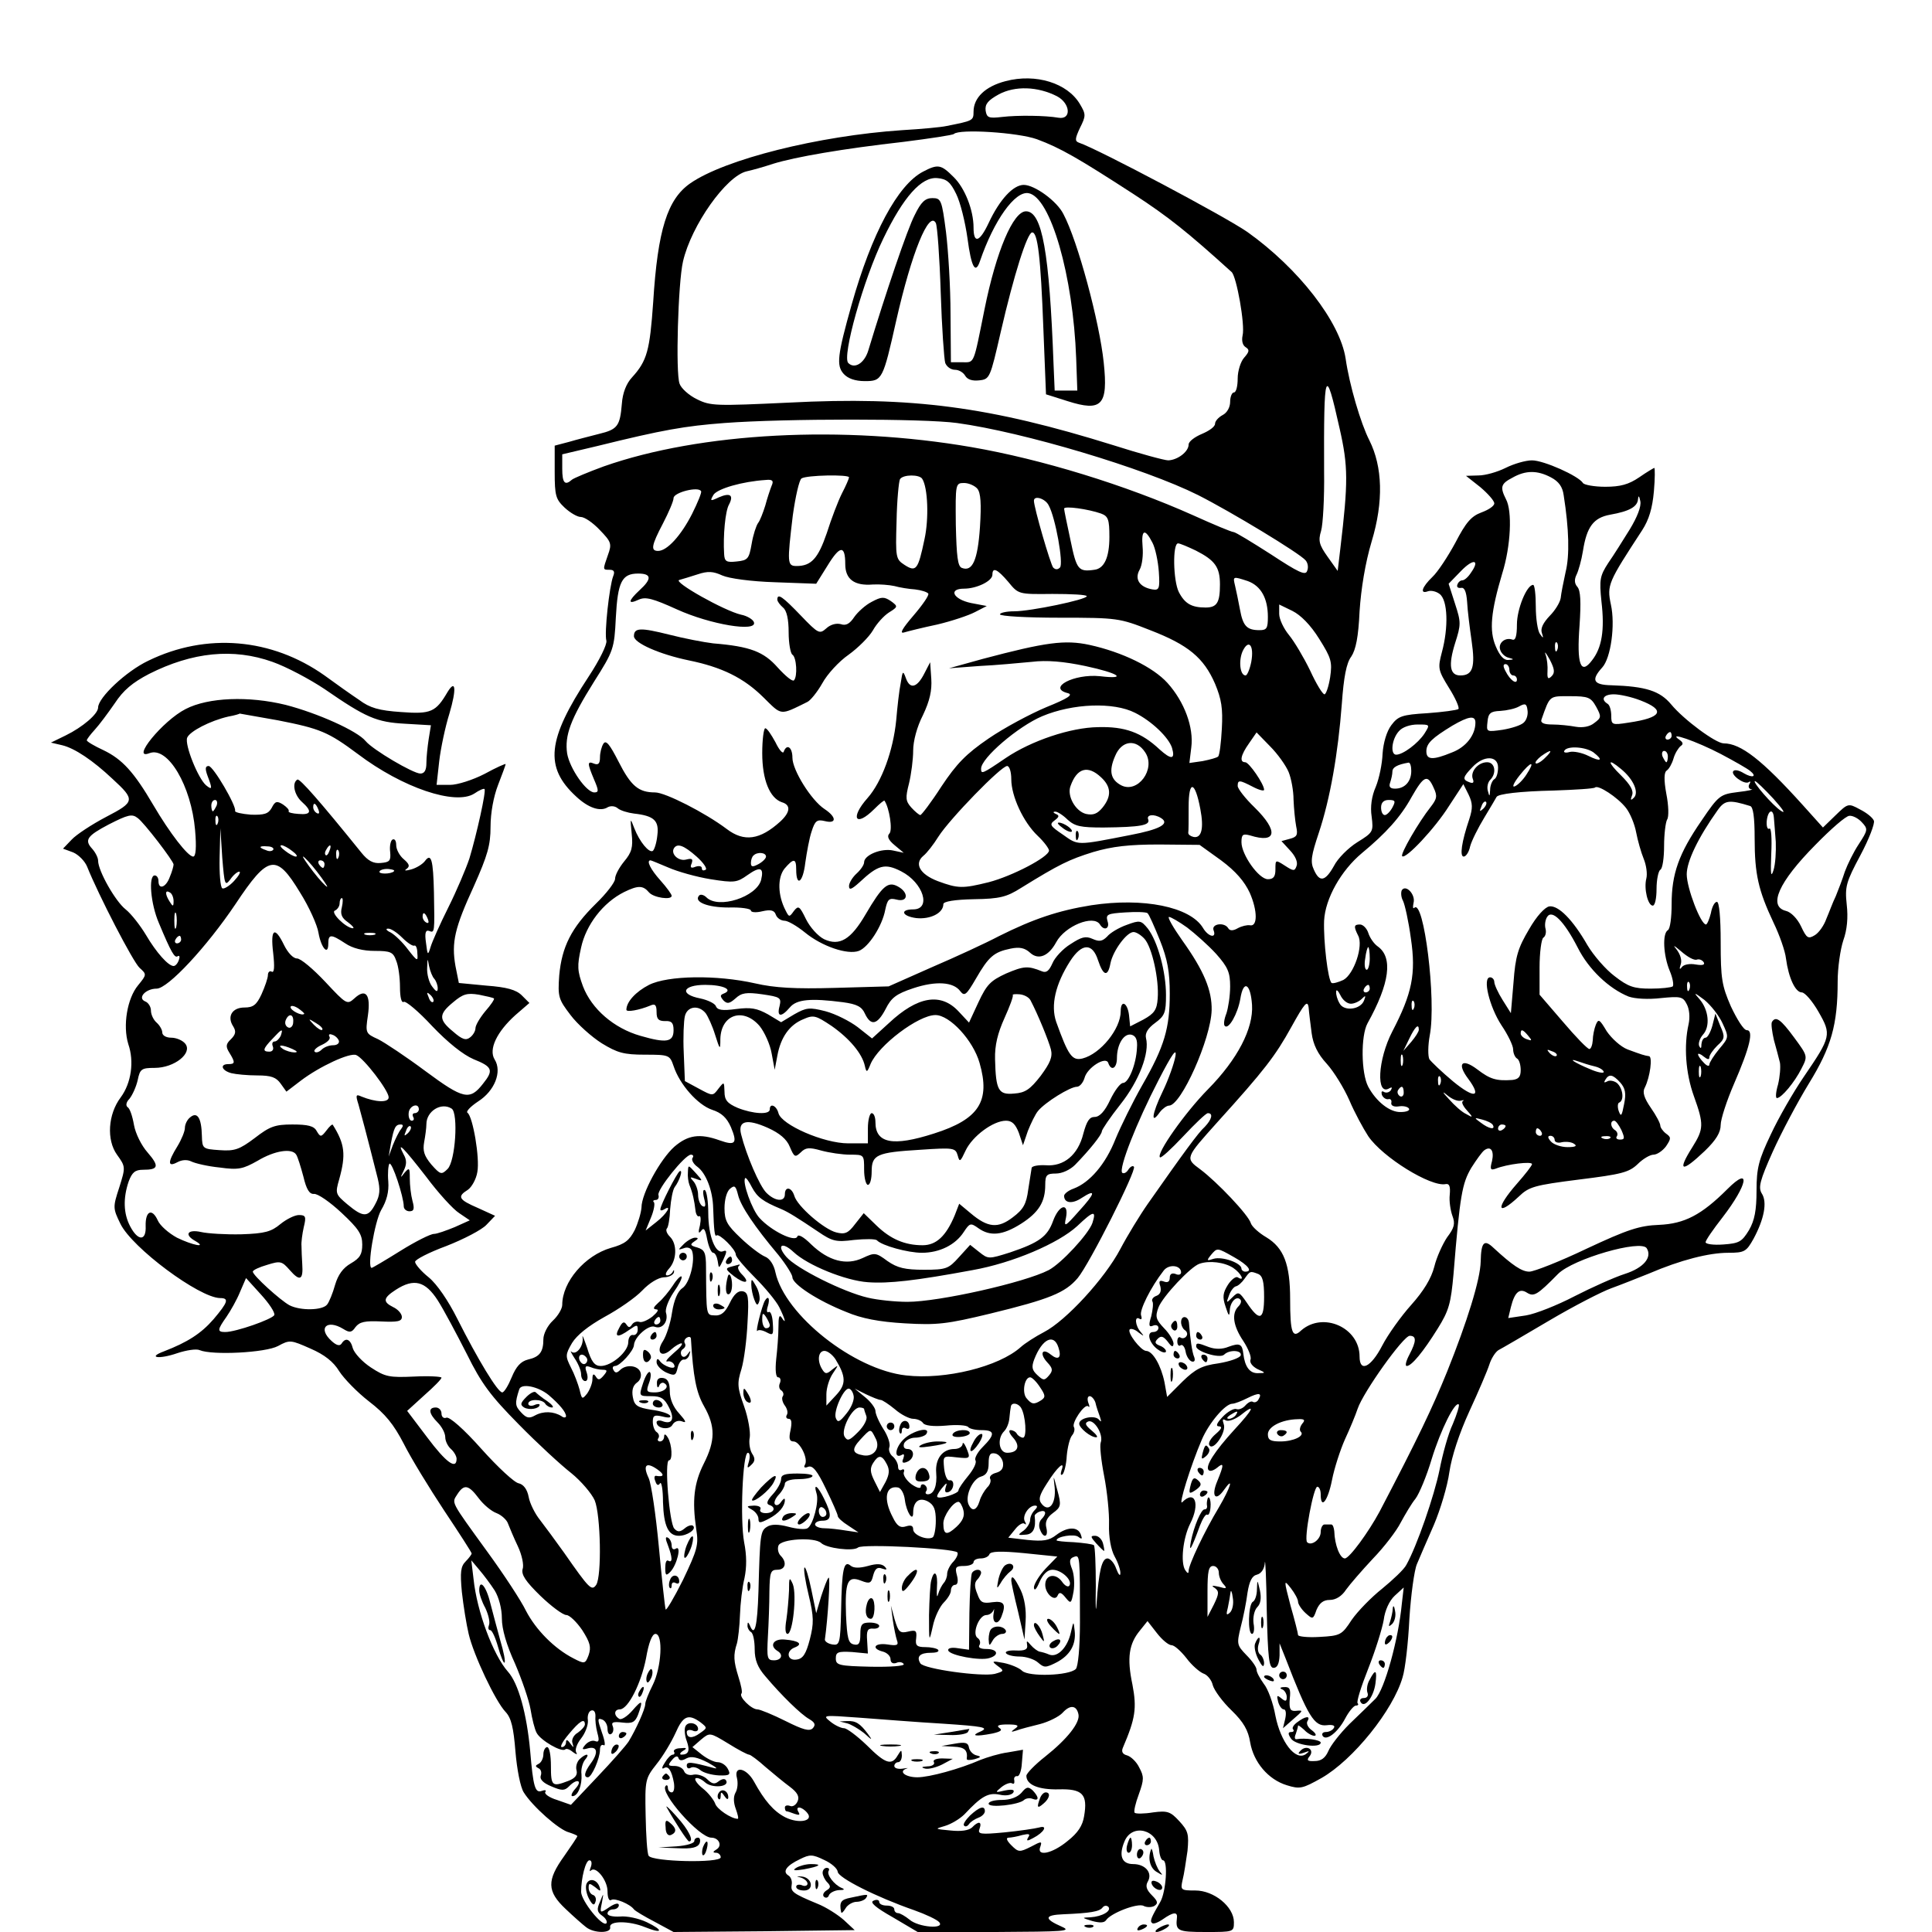 <?xml version="1.0" standalone="no"?>
<!DOCTYPE svg PUBLIC "-//W3C//DTD SVG 20010904//EN"
 "http://www.w3.org/TR/2001/REC-SVG-20010904/DTD/svg10.dtd">
<svg version="1.0" xmlns="http://www.w3.org/2000/svg"
 width="512pt" height="512pt" viewBox="0 0 512 512"
 preserveAspectRatio="xMidYMid meet">
<g transform="translate(0,512) scale(0.1,-0.1)"
fill="#000000" stroke="none">
<path d="M2665 4905 c-54 -14 -85 -44 -85 -81 0 -24 -2 -24 -72 -38 -13 -3
-66 -8 -118 -11 -221 -15 -469 -77 -561 -141 -60 -42 -86 -122 -98 -315 -9
-128 -16 -155 -56 -199 -15 -16 -25 -41 -27 -70 -5 -59 -11 -68 -61 -80 -23
-6 -59 -15 -79 -21 l-38 -10 0 -70 c0 -63 3 -72 26 -94 15 -14 34 -25 43 -25
10 0 32 -15 50 -34 31 -32 33 -37 22 -67 -14 -40 -14 -39 5 -39 11 0 14 -5 9
-17 -10 -26 -24 -151 -18 -171 2 -10 -18 -51 -47 -95 -110 -167 -118 -240 -33
-318 32 -30 64 -41 84 -28 8 4 19 3 26 -3 7 -6 27 -12 43 -14 54 -6 67 -19 62
-58 -2 -20 -8 -38 -12 -41 -10 -6 -35 24 -49 60 -11 29 -11 28 -7 -14 4 -37 0
-50 -20 -74 -13 -16 -24 -36 -24 -46 0 -9 -23 -39 -51 -66 -65 -64 -90 -114
-97 -190 -4 -57 -2 -63 30 -105 18 -24 56 -58 83 -75 41 -25 58 -30 114 -30
64 0 66 -1 76 -30 16 -49 64 -103 102 -116 25 -8 39 -21 50 -46 18 -43 12 -50
-30 -35 -53 19 -84 14 -120 -17 -37 -33 -87 -124 -87 -161 -1 -14 -9 -41 -18
-60 -14 -27 -26 -37 -63 -47 -69 -20 -129 -90 -129 -151 0 -10 -11 -29 -25
-42 -14 -13 -25 -35 -25 -49 0 -34 -10 -47 -41 -54 -19 -5 -31 -18 -43 -47 -9
-22 -20 -40 -25 -40 -12 0 -65 88 -119 195 -24 48 -54 92 -76 110 -20 16 -36
35 -36 41 0 6 37 25 83 42 46 18 94 43 106 56 l23 24 -46 21 c-51 22 -55 30
-26 48 10 7 22 28 25 47 7 37 -12 147 -26 157 -5 3 7 16 28 30 44 28 64 79 44
111 -17 27 6 74 55 118 l37 32 -20 20 c-15 15 -40 22 -94 26 l-73 7 -9 45
c-11 63 -2 101 49 212 36 81 44 108 44 157 0 37 8 80 20 111 11 28 20 53 20
55 0 2 -25 -9 -56 -26 -31 -16 -72 -29 -91 -29 l-36 0 7 63 c4 34 16 91 27
126 19 64 17 93 -5 57 -31 -53 -44 -59 -123 -53 -59 4 -83 11 -111 32 -21 14
-62 43 -92 65 -140 99 -313 114 -467 39 -59 -28 -133 -98 -133 -124 0 -17 -41
-52 -86 -74 l-39 -19 30 -7 c33 -8 81 -40 133 -89 61 -56 60 -61 -17 -101 -38
-20 -79 -47 -91 -60 l-23 -24 27 -10 c14 -6 31 -23 37 -38 30 -75 122 -253
139 -268 19 -17 19 -18 -4 -46 -29 -35 -41 -107 -26 -156 16 -46 8 -103 -20
-141 -34 -45 -38 -113 -10 -152 23 -32 23 -33 6 -87 -17 -52 -17 -55 3 -96 31
-64 209 -196 264 -197 25 0 21 -11 -17 -56 -33 -38 -69 -61 -131 -85 -46 -17
-14 -22 35 -5 24 8 51 12 59 8 33 -14 175 -7 208 11 31 17 34 16 86 -7 37 -16
61 -35 76 -60 13 -20 48 -56 79 -80 43 -33 65 -60 92 -112 19 -38 68 -118 107
-177 40 -60 73 -111 73 -114 0 -2 -7 -12 -16 -21 -13 -13 -15 -28 -10 -81 4
-36 12 -86 18 -111 13 -56 71 -179 98 -207 15 -16 21 -42 26 -105 4 -47 13
-94 22 -108 23 -37 94 -100 120 -106 12 -4 22 -8 22 -10 0 -2 -16 -26 -35 -53
-46 -64 -46 -93 4 -140 21 -20 46 -42 54 -48 21 -17 68 -17 64 0 -3 17 50 17
92 0 47 -19 51 -9 5 13 -21 10 -53 17 -71 15 -19 -1 -33 2 -33 8 0 6 7 11 15
11 8 0 15 5 15 11 0 7 -10 5 -25 -5 -25 -17 -26 -17 -20 11 5 28 5 28 -5 3 -9
-20 -8 -27 6 -37 10 -7 14 -16 11 -20 -11 -10 -66 59 -67 83 0 37 12 84 22 84
6 0 7 -8 4 -17 -4 -10 -4 -14 0 -10 13 13 44 -26 44 -55 0 -17 4 -27 10 -23 9
6 50 -11 60 -25 3 -4 28 -19 55 -33 l50 -27 240 2 240 3 -29 27 c-16 14 -47
34 -70 43 -65 27 -71 32 -68 50 2 10 -2 21 -9 25 -16 10 -5 26 31 43 26 13 33
13 64 -2 20 -9 35 -23 36 -31 0 -16 104 -68 202 -102 31 -11 61 -25 67 -32 16
-19 -55 -14 -79 7 -11 9 -25 17 -30 17 -6 0 -10 5 -10 10 0 6 -9 10 -20 10
-11 0 -20 4 -20 10 0 5 -7 7 -15 3 -11 -4 5 -18 51 -44 l66 -39 207 0 c183 1
202 2 175 14 -48 21 -47 31 4 33 71 3 96 7 104 18 4 5 10 6 15 2 10 -11 -16
-26 -47 -28 -24 -1 -24 -1 5 -10 19 -5 31 -5 36 2 12 19 85 47 100 38 8 -4 21
-4 28 0 11 7 9 13 -6 28 -15 15 -18 25 -11 37 13 23 -7 46 -39 46 -30 0 -39
22 -23 60 20 49 88 32 92 -24 1 -14 6 -26 10 -26 14 0 8 -84 -7 -110 -25 -43
-28 -51 -22 -56 3 -4 16 1 29 10 27 19 39 20 37 4 -4 -35 1 -38 76 -38 74 0
75 0 75 26 0 41 -53 84 -102 84 -39 0 -40 1 -34 28 4 15 9 50 13 77 4 44 2 53
-22 79 -23 25 -31 28 -69 23 -24 -4 -46 -4 -49 -1 -3 3 2 25 11 49 14 39 14
47 1 71 -7 15 -22 29 -32 32 -12 3 -16 10 -11 21 33 77 37 104 25 167 -15 71
-9 108 20 143 l20 25 25 -32 c14 -18 31 -32 39 -32 7 0 24 -15 39 -34 14 -19
35 -37 45 -41 10 -3 22 -17 25 -31 4 -14 26 -44 50 -67 32 -31 44 -53 49 -84
9 -53 48 -99 97 -114 35 -11 42 -9 92 19 84 48 190 180 215 267 7 22 15 92 18
155 4 63 13 129 20 145 7 17 27 63 45 104 17 40 36 103 41 140 6 41 26 102 53
161 24 52 48 108 53 124 5 16 16 33 24 38 8 4 68 39 134 78 66 39 140 77 165
86 25 9 70 27 100 39 84 36 159 55 210 55 43 0 48 3 67 37 28 52 37 97 22 120
-10 16 -5 35 29 111 23 51 66 132 96 181 59 96 76 155 76 270 0 36 7 85 15
109 10 28 13 60 9 95 -5 47 -2 59 36 130 23 43 39 85 36 92 -3 8 -19 21 -37
30 -31 17 -32 16 -65 -16 l-33 -32 -53 59 c-109 121 -165 164 -210 164 -21 0
-106 63 -139 103 -30 36 -67 48 -159 51 -48 1 -54 14 -24 47 23 25 35 113 23
167 -11 52 -7 59 83 197 18 28 27 58 31 103 3 34 3 62 1 62 -1 0 -20 -11 -40
-25 -28 -19 -50 -25 -90 -25 -29 0 -56 5 -59 10 -12 19 -104 60 -135 60 -17 0
-48 -9 -70 -20 -22 -11 -54 -20 -72 -20 l-33 -1 38 -30 c20 -17 37 -36 37 -43
0 -7 -15 -17 -34 -24 -27 -10 -41 -26 -69 -80 -20 -37 -47 -78 -61 -91 -28
-27 -34 -46 -12 -38 8 3 22 0 31 -7 22 -16 24 -89 6 -155 -11 -42 -10 -47 19
-94 17 -27 28 -52 25 -56 -4 -3 -41 -8 -82 -11 -68 -4 -78 -8 -96 -32 -12 -16
-21 -46 -23 -75 -1 -27 -9 -66 -18 -88 -11 -25 -15 -53 -11 -79 5 -40 4 -42
-38 -68 -24 -15 -52 -43 -62 -63 -23 -41 -38 -44 -53 -10 -10 21 -7 38 13 98
30 90 51 210 61 342 5 70 12 108 25 125 12 18 19 52 22 120 4 60 15 128 32
185 32 106 29 198 -6 268 -23 45 -53 147 -63 217 -15 97 -124 238 -260 335
-57 40 -396 220 -447 237 -11 4 -10 11 3 39 16 32 16 36 0 63 -33 56 -117 82
-197 61z m136 -40 c36 -19 39 -63 4 -57 -34 6 -108 7 -150 2 -35 -4 -40 -2
-43 17 -2 17 6 27 35 43 43 23 103 21 154 -5z m-53 -114 c62 -23 109 -50 257
-146 92 -60 142 -100 259 -206 13 -12 36 -140 29 -168 -3 -14 0 -26 8 -31 11
-7 10 -12 -4 -28 -9 -10 -17 -35 -17 -55 0 -20 -4 -37 -10 -37 -5 0 -10 -11
-10 -25 0 -14 -8 -29 -20 -35 -11 -6 -20 -16 -20 -23 0 -8 -16 -19 -35 -27
-19 -8 -35 -20 -35 -28 0 -19 -29 -41 -54 -42 -10 0 -76 18 -145 40 -327 102
-533 130 -861 113 -193 -9 -207 -9 -243 9 -21 10 -42 29 -46 41 -11 28 -4 268
9 324 22 96 115 227 169 239 14 3 46 12 70 20 58 18 185 40 345 58 71 9 131
18 134 21 14 14 170 4 220 -14z m802 -766 c23 -101 23 -142 2 -319 l-7 -59
-27 38 c-22 31 -25 42 -17 68 5 17 9 88 8 157 -1 272 3 285 41 115z m-1014 14
c176 -24 497 -120 639 -191 87 -44 269 -154 285 -173 6 -7 8 -19 4 -28 -4 -13
-23 -4 -96 44 -50 32 -94 59 -99 59 -5 0 -53 20 -106 44 -181 81 -403 149
-588 181 -341 59 -719 39 -975 -51 -41 -15 -79 -31 -84 -35 -19 -17 -26 -9
-26 29 l0 38 93 22 c174 43 232 53 337 61 160 12 529 12 616 0z m1574 -144
c21 -11 31 -25 34 -48 14 -89 16 -159 5 -203 -6 -27 -12 -58 -13 -69 -2 -12
-15 -33 -29 -47 -17 -18 -25 -33 -21 -45 5 -15 4 -16 -5 -3 -6 8 -11 41 -11
73 0 31 -3 57 -7 57 -17 0 -43 -64 -43 -105 0 -31 -4 -43 -12 -40 -20 7 -39
-10 -32 -28 3 -9 13 -18 22 -20 15 -4 15 -5 -1 -6 -12 -1 -23 12 -33 36 -18
42 -13 92 17 193 23 73 27 166 10 197 -16 32 -14 41 17 57 35 20 66 20 102 1z
m-1860 0 c0 -3 -8 -22 -19 -43 -10 -20 -28 -67 -40 -105 -23 -67 -41 -87 -80
-87 -25 0 -25 8 -10 134 7 50 17 94 23 98 13 9 126 11 126 3z m194 -4 c15 -23
18 -106 6 -160 -17 -81 -22 -88 -53 -68 -23 15 -24 19 -21 116 1 56 6 105 9
111 8 13 52 13 59 1z m-399 -18 c-4 -10 -12 -34 -17 -53 -6 -19 -14 -40 -19
-46 -5 -7 -13 -31 -17 -55 -7 -40 -10 -44 -40 -47 -27 -3 -32 0 -33 20 -3 48
3 114 13 131 13 25 3 32 -27 19 -23 -11 -24 -10 -14 7 11 16 76 35 138 39 18
2 22 -2 16 -15z m545 -8 c9 -11 11 -39 7 -102 -6 -88 -20 -119 -48 -108 -11 4
-14 30 -16 115 -1 108 -1 110 22 110 12 0 28 -7 35 -15z m-756 -67 c-29 -57
-66 -98 -90 -98 -20 0 -18 14 13 73 15 29 28 59 28 67 0 15 67 32 73 18 2 -3
-9 -30 -24 -60z m2485 -41 c-18 -29 -43 -69 -57 -89 -22 -34 -24 -44 -18 -102
9 -76 1 -123 -25 -156 -30 -40 -41 -11 -33 93 4 61 3 92 -6 102 -8 9 -8 20 -2
32 5 10 13 38 17 63 10 64 28 88 72 96 51 9 73 21 74 42 1 10 3 8 6 -6 3 -14
-8 -42 -28 -75z m-1540 64 c18 -32 40 -155 30 -165 -6 -6 -12 -6 -18 0 -7 8
-51 159 -51 177 0 15 30 6 39 -12z m139 -22 c19 -7 22 -16 22 -62 0 -55 -14
-84 -40 -87 -42 -6 -47 0 -63 78 -9 42 -17 80 -17 84 0 8 64 -1 98 -13z m136
-77 c8 -15 15 -50 17 -77 3 -45 1 -50 -17 -47 -34 6 -48 27 -34 52 7 12 10 40
8 61 -4 46 6 50 26 11z m115 -21 c51 -26 64 -44 64 -90 0 -48 -8 -61 -38 -61
-37 0 -55 10 -71 41 -15 30 -17 129 -2 129 5 0 26 -9 47 -19z m-929 -36 c0
-40 24 -58 73 -54 18 1 43 -1 57 -4 14 -4 39 -8 55 -9 17 -2 32 -7 35 -11 3
-4 -15 -30 -39 -58 -30 -35 -38 -49 -25 -45 10 3 50 13 88 21 38 9 83 24 100
33 l31 16 -42 8 c-47 10 -61 38 -18 38 33 0 75 20 75 37 0 21 13 15 42 -19 27
-33 27 -33 117 -32 50 0 91 -2 91 -6 0 -9 -149 -40 -192 -40 -21 0 -38 -4 -38
-8 0 -5 71 -9 158 -9 153 0 159 -1 240 -33 101 -39 142 -73 172 -142 17 -41
21 -65 18 -119 -2 -37 -6 -71 -10 -74 -3 -3 -21 -8 -41 -12 l-35 -5 5 41 c7
53 -18 121 -63 171 -38 42 -120 82 -207 101 -65 14 -116 7 -282 -37 l-90 -25
80 6 c44 2 106 8 139 11 40 5 85 1 142 -11 89 -19 114 -36 39 -27 -69 7 -141
-31 -85 -45 15 -4 0 -14 -57 -37 -43 -18 -112 -55 -153 -83 -60 -41 -85 -67
-125 -127 -27 -42 -53 -76 -56 -76 -3 0 -14 9 -24 20 -15 17 -16 25 -6 64 6
25 11 64 11 87 0 25 10 63 26 94 18 38 24 65 22 96 l-3 44 -15 -29 c-19 -38
-38 -44 -49 -14 -8 22 -9 21 -14 -12 -4 -19 -9 -64 -12 -99 -8 -80 -38 -163
-76 -206 -47 -53 -32 -79 18 -29 14 14 26 24 27 22 13 -19 22 -78 13 -87 -7
-7 -3 -17 14 -31 l24 -20 -28 6 c-31 7 -77 -12 -77 -31 0 -7 -9 -20 -20 -30
-11 -10 -20 -25 -20 -33 0 -12 7 -9 28 10 49 46 67 51 110 29 59 -30 81 -101
32 -101 -36 0 -30 -18 8 -23 37 -4 72 13 72 37 0 7 30 12 81 13 69 1 87 6 125
30 102 63 127 75 191 95 51 15 95 20 175 20 l107 -1 57 -41 c39 -29 62 -56 76
-86 21 -48 21 -91 0 -86 -7 1 -21 -2 -32 -8 -12 -7 -21 -7 -25 0 -10 17 -45
12 -39 -5 9 -23 -14 -18 -28 6 -34 56 -158 81 -296 60 -87 -14 -153 -36 -245
-82 -34 -18 -114 -55 -177 -82 l-115 -51 -142 -4 c-106 -3 -160 0 -212 12
-102 23 -231 21 -281 -4 -35 -18 -60 -45 -60 -66 0 -7 34 -1 63 11 13 6 17 2
17 -17 0 -19 5 -24 23 -24 17 1 22 -5 22 -24 0 -32 -19 -35 -88 -15 -70 20
-129 71 -152 131 -15 41 -16 54 -5 103 13 60 58 119 114 147 37 18 50 18 66
-1 12 -14 60 -21 60 -9 0 4 -13 22 -30 41 -26 29 -38 53 -26 53 2 0 23 -9 47
-19 25 -11 75 -25 112 -31 63 -10 70 -9 98 11 34 24 44 20 36 -13 -12 -45
-113 -78 -145 -46 -6 6 -15 9 -19 5 -16 -17 22 -32 78 -32 32 1 59 -3 59 -8 0
-5 14 -6 30 -2 22 5 32 3 36 -9 3 -9 14 -16 23 -16 9 0 33 -14 54 -31 45 -37
113 -60 143 -49 26 10 62 66 70 109 6 28 10 32 30 27 31 -8 33 19 3 35 -26 14
-41 1 -85 -74 -39 -67 -69 -85 -110 -66 -16 8 -37 31 -48 53 -17 35 -20 37
-32 22 -12 -17 -13 -17 -22 1 -21 40 -22 87 -3 111 24 28 31 28 31 -2 0 -48
18 -35 24 17 4 28 11 67 17 84 9 28 14 32 35 27 32 -8 31 11 -1 32 -35 23 -85
103 -85 136 0 28 -15 38 -23 16 -2 -7 -12 4 -22 25 -11 20 -22 37 -27 37 -4 0
-8 -30 -8 -66 0 -71 20 -119 52 -130 24 -7 23 -26 -4 -51 -54 -49 -96 -55
-142 -20 -57 43 -163 97 -190 97 -44 0 -64 17 -97 82 -23 45 -33 58 -40 47 -5
-8 -9 -24 -9 -36 0 -16 -4 -21 -15 -17 -19 8 -19 2 -1 -41 13 -30 13 -35 1
-35 -21 0 -65 63 -72 103 -7 48 9 91 71 190 52 82 54 88 58 170 5 95 16 117
59 117 36 0 37 -14 4 -44 -31 -29 -32 -39 -2 -25 18 8 37 3 101 -26 88 -40
213 -61 204 -34 -2 7 -18 17 -34 20 -44 10 -181 87 -164 92 8 2 30 9 49 15 27
9 41 8 65 -3 18 -8 76 -16 140 -18 l109 -4 30 48 c33 54 47 55 47 4z m1658
-23 c-7 -11 -17 -20 -23 -20 -5 0 -11 -5 -13 -12 -2 -6 2 -9 10 -8 9 2 14 -10
16 -37 1 -22 7 -69 12 -104 10 -69 3 -91 -30 -91 -28 0 -32 27 -14 85 16 50
16 56 0 105 l-17 53 33 34 c33 34 51 30 26 -5z m-591 -22 c35 -13 53 -46 53
-95 0 -30 -3 -35 -22 -35 -34 0 -44 11 -52 55 -4 22 -10 50 -13 63 -6 25 -6
25 34 12z m189 -153 c32 -51 35 -61 29 -102 -4 -25 -11 -45 -15 -45 -5 0 -22
28 -38 63 -17 35 -42 77 -56 94 -14 17 -26 42 -26 56 l0 25 35 -17 c22 -11 48
-37 71 -74z m-180 -61 c-4 -20 -11 -36 -15 -36 -15 0 -19 39 -8 64 16 34 31
16 23 -28z m811 32 c-3 -8 -6 -5 -6 6 -1 11 2 17 5 13 3 -3 4 -12 1 -19z m-15
-70 c-9 -9 -12 -7 -11 12 1 14 -1 34 -5 45 -4 11 1 5 11 -13 13 -25 14 -35 5
-44z m-3390 38 c37 -13 99 -46 138 -72 110 -76 138 -88 214 -92 l68 -4 -6 -37
c-3 -20 -6 -48 -6 -63 0 -19 -5 -28 -16 -28 -19 0 -126 63 -145 86 -22 27
-127 74 -212 96 -98 24 -205 20 -265 -11 -61 -31 -147 -137 -96 -117 49 19
111 -87 121 -204 4 -46 2 -70 -5 -70 -14 0 -62 62 -106 137 -51 87 -82 121
-132 145 -24 11 -44 23 -44 26 0 3 10 16 21 28 12 13 35 44 53 70 23 35 47 55
91 78 115 58 223 69 327 32z m3278 -21 c0 -8 5 -15 10 -15 6 0 10 -5 10 -11 0
-14 -18 -2 -30 22 -7 13 -7 19 0 19 5 0 10 -7 10 -15z m230 -98 c14 -26 14
-29 -5 -43 -12 -10 -31 -13 -49 -10 -16 3 -44 6 -62 6 -22 0 -32 4 -29 13 23
65 20 62 76 62 48 0 55 -3 69 -28z m117 17 c68 -26 58 -46 -31 -59 -44 -7 -46
-6 -46 18 0 14 -4 29 -10 32 -19 12 -10 25 17 25 15 0 47 -7 70 -16z m-309
-59 c-7 -7 -32 -15 -56 -19 -43 -6 -43 -6 -40 21 2 23 8 28 34 29 17 1 40 6
50 12 16 9 20 7 22 -10 2 -11 -2 -26 -10 -33z m-1030 26 c44 -22 89 -65 98
-93 9 -31 -2 -32 -33 -4 -48 45 -92 61 -163 59 -73 -1 -177 -36 -245 -82 -63
-43 -65 -43 -65 -28 0 28 98 112 162 139 81 34 189 38 246 9z m-2271 -20 c112
-22 133 -31 211 -89 119 -90 259 -137 309 -105 13 9 25 14 27 12 5 -5 -21
-121 -40 -184 -9 -27 -34 -86 -56 -130 -22 -44 -43 -91 -47 -105 -7 -23 -8
-22 -12 11 -4 27 -1 35 8 32 15 -6 15 -5 13 102 -2 86 -7 106 -24 83 -6 -8
-22 -18 -36 -22 -15 -4 -20 -4 -13 1 10 7 8 13 -7 26 -11 9 -20 26 -20 37 0
12 -4 18 -10 15 -5 -3 -8 -18 -6 -33 2 -23 -1 -27 -25 -29 -20 -2 -34 6 -51
27 -109 135 -164 198 -170 194 -15 -9 -8 -41 12 -59 28 -25 25 -35 -9 -32 -16
1 -28 4 -26 7 2 4 -5 11 -15 18 -16 10 -21 9 -30 -9 -9 -16 -20 -19 -55 -18
-24 2 -43 6 -42 10 4 13 -58 119 -70 119 -9 0 -10 -7 -3 -26 13 -34 13 -39 -4
-25 -21 18 -57 107 -50 126 7 17 61 45 109 56 17 3 30 7 30 8 0 0 46 -8 102
-18z m3173 -6 c0 -33 -25 -65 -62 -79 -51 -21 -68 -20 -68 3 0 21 15 35 69 68
43 25 61 28 61 8z m-135 -29 c-17 -26 -57 -56 -75 -56 -16 0 -12 41 7 62 9 11
30 18 50 18 33 0 33 0 18 -24z m-360 -102 c7 -17 13 -50 13 -73 1 -24 4 -55 7
-71 5 -23 2 -28 -17 -33 l-22 -6 23 -25 c14 -15 21 -31 17 -41 -5 -14 -8 -14
-31 1 -25 16 -25 16 -25 -10 0 -19 -5 -26 -20 -26 -24 0 -70 65 -70 98 0 21 4
23 23 18 70 -22 76 11 12 74 -25 24 -45 50 -45 57 0 17 5 16 40 -2 17 -9 30
-12 30 -8 0 15 -40 73 -50 73 -16 0 -12 19 10 50 l20 29 36 -37 c20 -20 42
-51 49 -68z m1015 96 c0 -5 -5 -10 -11 -10 -5 0 -7 5 -4 10 3 6 8 10 11 10 2
0 4 -4 4 -10z m130 -48 c36 -19 71 -39 78 -45 19 -15 7 -20 -17 -6 -11 7 -23
10 -27 6 -10 -9 28 -37 40 -30 5 4 6 1 2 -5 -4 -7 -1 -13 6 -14 7 0 -9 -4 -36
-7 -47 -6 -51 -8 -97 -76 -60 -87 -79 -141 -79 -221 0 -35 -4 -66 -10 -69 -15
-9 -12 -67 5 -108 8 -19 11 -37 8 -41 -4 -3 -30 -6 -59 -6 -44 0 -59 5 -95 33
-23 17 -56 55 -72 82 -39 68 -77 106 -101 103 -12 -2 -34 -26 -54 -61 -29 -49
-36 -71 -41 -140 l-7 -82 -22 35 c-12 19 -22 41 -22 48 0 6 -5 12 -11 12 -21
0 -2 -78 30 -127 17 -25 31 -54 31 -64 0 -10 5 -21 10 -24 6 -3 10 -17 10 -31
0 -18 -6 -24 -22 -26 -43 -3 -59 2 -93 28 -41 31 -55 16 -24 -25 37 -50 16
-53 -40 -7 -30 25 -58 52 -63 59 -4 8 -4 36 1 63 18 94 -16 364 -41 338 -4 -3
-4 3 -2 13 6 22 -20 50 -31 34 -3 -6 -2 -19 3 -28 5 -10 15 -55 21 -100 14
-94 3 -146 -49 -246 -39 -75 -44 -173 -8 -151 7 4 8 2 4 -5 -4 -6 -12 -8 -18
-5 -6 4 -8 1 -6 -7 3 -8 11 -13 17 -12 6 2 10 -3 8 -10 -1 -7 7 -11 20 -9 12
2 24 -1 27 -6 3 -5 -7 -9 -22 -9 -29 -1 -65 28 -86 67 -19 36 -20 135 -2 168
59 106 68 175 27 204 -10 7 -21 23 -25 36 -4 12 -14 22 -22 22 -16 0 -17 -5
-5 -29 15 -27 -11 -103 -39 -118 -13 -6 -27 -10 -31 -8 -10 7 -22 112 -20 165
3 59 45 133 100 179 64 53 103 96 132 149 32 56 42 61 58 25 11 -23 9 -30 -8
-52 -31 -39 -81 -125 -75 -130 9 -9 87 74 124 133 l38 58 14 -28 c11 -23 11
-36 2 -64 -21 -62 -26 -100 -15 -100 6 0 14 12 17 27 4 15 21 49 38 77 17 28
31 52 32 54 4 8 61 15 152 17 57 2 106 5 109 8 8 8 60 -26 82 -54 11 -14 23
-43 27 -65 4 -21 13 -53 20 -70 7 -17 10 -40 7 -52 -7 -27 4 -72 17 -72 6 0
10 20 10 44 0 25 5 48 10 51 6 3 10 32 10 63 0 31 4 63 8 70 5 7 4 38 -2 68
-7 38 -6 58 1 62 6 4 14 18 18 32 4 14 13 28 19 33 8 5 6 10 -4 17 -33 23 47
-5 110 -38z m-1525 4 c29 -44 -20 -110 -64 -87 -28 15 -33 38 -16 77 17 42 56
47 80 10z m1188 0 c27 -21 20 -26 -14 -9 -16 8 -39 13 -50 10 -10 -3 -17 -1
-13 4 8 13 56 10 77 -5z m-129 -15 c-10 -10 -21 -16 -24 -14 -3 3 4 11 14 19
28 20 33 17 10 -5z m326 4 c0 -8 -2 -15 -4 -15 -2 0 -6 7 -10 15 -3 8 -1 15 4
15 6 0 10 -7 10 -15z m-450 -29 c0 -14 -4 -28 -10 -31 -5 -3 -11 -16 -11 -28
-1 -19 -2 -19 -6 -3 -3 10 0 23 6 29 18 18 13 47 -8 47 -24 0 -45 -25 -38 -44
4 -10 1 -13 -9 -9 -19 7 -18 13 8 40 30 32 68 31 68 -1z m-230 -9 c0 -28 -17
-47 -43 -47 -13 0 -17 5 -13 16 3 9 6 22 6 29 0 12 14 19 43 24 4 0 7 -9 7
-22z m305 -10 c-9 -14 -23 -28 -31 -31 -8 -3 -2 10 13 29 31 39 43 40 18 2z
m251 15 c33 -27 48 -62 34 -76 -8 -8 -10 -7 -5 6 5 12 -4 28 -29 53 -37 36
-37 48 0 17z m-1616 -27 c0 -45 32 -114 70 -150 17 -16 30 -34 30 -39 0 -17
-98 -68 -160 -84 -69 -17 -81 -17 -135 3 -47 18 -63 46 -38 67 9 7 27 30 40
51 30 47 166 187 182 187 6 0 11 -15 11 -35z m238 5 c27 -25 28 -50 4 -80 -14
-17 -25 -21 -44 -17 -28 7 -51 48 -41 74 17 48 46 56 81 23z m1782 -57 c24
-27 34 -41 20 -32 -22 14 -78 79 -69 79 3 0 25 -21 49 -47z m-1519 -27 c10
-52 3 -78 -18 -74 -8 2 -14 6 -14 11 1 4 1 35 1 69 0 72 17 69 31 -6z m-2607
9 c-4 -8 -8 -15 -10 -15 -2 0 -4 7 -4 15 0 8 4 15 10 15 5 0 7 -7 4 -15z
m3116 -5 c-6 -11 -15 -20 -20 -20 -6 0 -10 9 -10 20 0 13 7 20 20 20 18 0 19
-3 10 -20z m241 -3 c-10 -9 -11 -8 -5 6 3 10 9 15 12 12 3 -3 0 -11 -7 -18z
m707 7 c8 -2 12 -29 12 -86 0 -95 10 -138 50 -223 16 -33 31 -76 33 -95 7 -52
25 -90 42 -90 8 0 28 -23 44 -51 35 -61 34 -66 -39 -173 -28 -41 -67 -109 -87
-152 -32 -67 -38 -89 -38 -149 0 -52 -5 -79 -20 -105 -19 -31 -26 -35 -68 -38
-26 -2 -47 1 -47 6 0 5 20 34 45 66 67 87 76 138 13 75 -69 -69 -114 -92 -181
-95 -52 -2 -83 -12 -192 -63 -71 -34 -140 -61 -152 -61 -20 0 -44 16 -95 63
-25 24 -33 15 -34 -36 -1 -48 -36 -160 -89 -292 -39 -96 -77 -176 -179 -371
-29 -54 -80 -124 -92 -124 -13 0 -27 36 -28 72 -1 10 -4 18 -8 18 -5 0 -12 0
-18 0 -5 0 -10 -9 -10 -20 0 -20 -25 -38 -36 -27 -9 9 17 147 27 147 5 0 9 -9
9 -20 0 -42 19 -18 30 38 6 31 22 80 34 107 13 28 28 64 34 82 15 44 121 193
138 193 18 0 18 -14 -1 -50 -9 -17 -12 -30 -7 -30 13 0 44 38 82 99 30 48 35
67 42 145 17 210 23 240 47 281 14 22 29 43 35 47 17 12 26 -2 20 -29 -6 -22
-4 -25 10 -20 30 12 96 20 96 12 0 -4 -18 -27 -40 -52 -57 -65 -54 -89 5 -34
27 26 41 30 159 45 113 14 133 19 156 41 14 14 33 25 42 25 9 0 24 10 33 22
14 21 14 24 0 34 -8 6 -15 16 -15 21 0 6 -11 27 -25 47 -18 26 -23 42 -16 54
14 28 21 82 11 83 -13 2 -19 4 -57 18 -18 7 -42 29 -55 48 -19 32 -22 34 -29
17 -4 -10 -8 -29 -8 -41 -1 -13 -5 -23 -9 -23 -5 0 -36 32 -70 72 l-62 72 0
72 c0 40 5 76 10 79 6 4 8 14 6 23 -3 10 -1 24 4 32 13 21 45 -11 81 -81 29
-58 83 -109 135 -130 17 -6 52 -8 86 -4 51 5 58 4 68 -16 7 -13 9 -34 5 -53
-13 -57 -8 -130 14 -191 27 -75 26 -87 -4 -135 -41 -65 -29 -69 33 -10 30 29
42 49 42 69 0 15 16 64 35 108 43 99 53 143 34 143 -8 0 -26 29 -42 63 -24 55
-27 74 -27 170 0 66 -4 107 -10 107 -6 0 -13 -13 -16 -30 -4 -16 -10 -30 -13
-30 -14 0 -51 97 -51 133 0 34 30 97 82 170 19 27 31 28 86 11z m-3794 -10 c3
-8 2 -12 -4 -9 -6 3 -10 10 -10 16 0 14 7 11 14 -7z m1985 -26 c20 -18 35 -21
95 -21 99 1 124 6 119 21 -6 13 15 16 34 4 24 -15 -3 -30 -82 -45 -143 -28
-137 -28 -178 1 -34 23 -37 27 -22 38 12 9 13 13 3 17 -7 3 -8 6 -2 6 5 1 21
-9 33 -21z m1872 5 c1 -10 3 -39 5 -64 1 -26 -1 -59 -6 -75 -7 -22 -8 -10 -6
43 2 41 0 71 -5 67 -5 -3 -8 6 -7 20 3 29 17 35 19 9z m-4336 -1 c16 -11 95
-114 95 -123 0 -4 -4 -19 -10 -33 -10 -28 -30 -35 -30 -11 0 8 -4 15 -10 15
-17 0 -11 -75 11 -126 33 -79 42 -94 50 -88 5 3 6 -2 3 -10 -3 -9 -9 -16 -14
-16 -14 0 -46 36 -73 82 -15 25 -39 56 -54 68 -27 21 -73 102 -73 129 0 8 -7
22 -16 32 -21 23 -13 34 44 64 51 26 62 29 77 17z m212 -14 c-3 -8 -6 -5 -6 6
-1 11 2 17 5 13 3 -3 4 -12 1 -19z m4357 3 c17 -18 16 -21 -8 -58 -14 -21 -30
-54 -37 -73 -6 -19 -17 -48 -24 -65 -8 -16 -18 -44 -25 -60 -6 -17 -19 -36
-30 -43 -18 -11 -22 -9 -37 23 -10 21 -27 38 -40 41 -48 12 -20 76 78 175 41
42 81 77 90 77 9 1 24 -7 33 -17z m-4324 -152 c8 12 19 21 24 21 5 0 -1 -11
-14 -25 -12 -13 -27 -22 -31 -19 -5 3 -8 40 -7 82 l2 77 5 -78 c6 -72 7 -76
21 -58z m114 79 c-3 -4 -11 -5 -19 -1 -21 7 -19 12 4 10 11 0 18 -5 15 -9z
m50 -3 c11 -8 16 -15 10 -15 -5 0 -18 7 -28 15 -11 8 -16 15 -10 15 5 0 18 -7
28 -15z m99 0 c-3 -9 -8 -14 -10 -11 -3 3 -2 9 2 15 9 16 15 13 8 -4z m973
-15 c18 -16 29 -32 24 -35 -6 -3 -10 -2 -10 4 0 6 -8 7 -17 4 -12 -5 -15 -2
-10 9 4 12 1 14 -15 10 -20 -5 -41 15 -32 30 9 14 26 8 60 -22z m-949 -2 c-3
-8 -6 -5 -6 6 -1 11 2 17 5 13 3 -3 4 -12 1 -19z m1133 2 c0 -5 -9 -14 -20
-20 -15 -8 -20 -8 -20 3 0 8 3 17 7 20 10 10 33 8 33 -3z m-1190 -40 c17 -22
29 -40 27 -40 -3 0 -20 18 -37 40 -17 22 -29 40 -27 40 3 0 20 -18 37 -40z
m20 20 c0 -5 -2 -10 -4 -10 -3 0 -8 5 -11 10 -3 6 -1 10 4 10 6 0 11 -4 11
-10z m-65 -75 c24 -38 46 -87 49 -107 7 -40 26 -62 26 -29 0 26 7 26 45 1 19
-13 47 -20 78 -20 42 0 49 -3 57 -26 6 -14 10 -46 10 -70 0 -27 4 -43 10 -39
5 3 39 -25 75 -64 42 -44 82 -76 110 -88 50 -20 54 -29 25 -65 -35 -45 -52
-41 -152 33 -51 38 -108 76 -126 85 -33 15 -34 16 -27 63 8 56 -6 73 -36 45
-19 -17 -21 -16 -77 44 -32 34 -65 62 -75 62 -10 0 -24 15 -34 35 -25 52 -37
44 -29 -21 4 -36 3 -53 -4 -49 -5 3 -10 -1 -10 -9 0 -8 -8 -31 -17 -51 -13
-28 -22 -35 -45 -35 -33 0 -47 -24 -30 -50 8 -13 7 -21 -6 -34 -14 -13 -14
-20 -4 -36 16 -26 15 -30 -3 -30 -23 0 -18 -17 8 -24 12 -3 43 -6 69 -6 37 0
50 -5 62 -22 l15 -21 38 29 c50 38 130 75 147 68 20 -8 86 -94 86 -112 0 -15
-35 -13 -72 2 -15 7 -16 4 -8 -21 7 -25 21 -77 51 -196 7 -29 6 -45 -6 -67
-19 -37 -32 -37 -74 -2 -32 27 -33 29 -22 67 18 65 15 93 -17 144 -1 3 -9 -4
-17 -15 -14 -18 -16 -18 -26 -1 -7 13 -23 17 -64 17 -46 0 -60 -5 -100 -36
-40 -30 -53 -35 -93 -32 -45 3 -46 4 -47 38 -1 47 -12 65 -31 49 -8 -6 -14
-19 -14 -28 0 -9 -9 -31 -20 -49 -26 -42 -26 -56 0 -42 13 7 27 7 37 2 10 -5
44 -13 75 -16 50 -7 62 -4 101 18 45 27 91 34 102 16 4 -6 12 -32 19 -58 8
-34 16 -47 28 -46 10 1 42 -21 73 -50 45 -42 55 -57 55 -84 0 -26 -6 -36 -30
-50 -21 -12 -34 -30 -42 -57 -6 -22 -16 -46 -21 -52 -12 -16 -71 -17 -100 -2
-24 13 -97 79 -97 89 0 4 17 12 38 18 35 11 39 10 60 -14 27 -31 36 -26 33 16
-1 16 -2 38 -2 48 -1 9 2 32 6 50 7 28 5 32 -13 32 -11 0 -33 -11 -49 -24 -24
-20 -41 -25 -103 -27 -41 -1 -90 2 -107 6 -36 8 -46 -7 -15 -24 32 -19 -8 -11
-49 9 -22 12 -45 32 -51 46 -15 33 -33 25 -32 -15 2 -40 -20 -41 -41 -1 -18
34 -19 75 -4 119 9 24 17 31 38 31 41 0 44 9 12 46 -16 18 -32 50 -36 73 -4
23 -11 44 -17 47 -5 4 -4 13 5 22 8 10 18 32 22 50 6 29 10 32 45 32 52 0 101
39 81 64 -7 9 -24 16 -37 16 -14 0 -24 6 -24 14 0 7 -7 19 -15 26 -8 7 -15 21
-15 32 0 10 -7 21 -15 24 -22 9 1 34 30 34 30 0 133 111 209 224 87 131 108
135 171 31z m249 56 c-8 -8 -43 -8 -38 0 2 4 13 7 24 6 10 -1 17 -3 14 -6z
m-584 -79 c0 -15 -2 -15 -10 -2 -13 20 -13 33 0 25 6 -3 10 -14 10 -23z m446
-16 c-5 -19 0 -29 16 -40 12 -9 18 -16 13 -16 -19 1 -61 43 -47 47 6 3 12 11
12 19 0 8 3 14 6 14 3 0 3 -11 0 -24z m-439 -53 c-3 -10 -5 -2 -5 17 0 19 2
27 5 18 2 -10 2 -26 0 -35z m2607 -35 c20 -50 26 -84 26 -141 0 -92 -14 -140
-73 -243 -25 -44 -57 -109 -71 -143 -26 -66 -68 -115 -111 -131 -14 -5 -25
-14 -25 -19 0 -20 22 -22 46 -6 40 26 37 13 -7 -35 -37 -42 -40 -43 -34 -17 8
41 -18 35 -34 -8 -15 -42 -37 -58 -114 -84 -57 -18 -58 -18 -82 1 l-24 19 -30
-33 c-27 -30 -33 -33 -92 -33 -51 0 -71 5 -97 23 -31 23 -34 23 -66 8 -43 -20
-90 -8 -136 36 -21 21 -35 28 -37 21 -6 -16 -69 15 -100 49 -20 21 -47 97 -38
106 2 2 10 -9 18 -25 14 -26 29 -37 77 -57 19 -8 43 -23 98 -60 38 -26 48 -28
95 -22 30 3 57 3 61 -1 13 -14 82 -33 119 -33 47 0 89 21 111 55 16 24 18 25
39 10 31 -22 64 -19 113 12 47 30 64 58 64 103 0 26 4 30 28 30 17 0 38 10 51
23 39 40 71 80 71 89 0 4 22 37 49 71 50 63 78 137 68 176 -3 13 5 26 24 40
26 19 29 28 29 74 0 62 -22 142 -48 176 -18 22 -21 23 -56 10 -20 -7 -44 -21
-52 -31 -13 -13 -21 -14 -39 -6 -18 8 -29 5 -58 -14 -20 -12 -42 -36 -48 -51
-9 -20 -16 -26 -28 -21 -37 15 -48 14 -95 -6 -41 -19 -51 -29 -73 -76 l-25
-54 -28 30 c-47 50 -108 40 -184 -31 l-45 -41 -38 30 c-21 16 -59 35 -85 42
-43 11 -51 10 -83 -8 l-35 -21 -35 21 c-29 16 -45 19 -84 14 -37 -5 -50 -3
-54 8 -3 7 -22 16 -41 20 -57 11 -47 36 13 36 48 0 75 -13 49 -23 -10 -4 -10
-7 -1 -18 10 -10 16 -9 32 5 16 15 29 17 71 11 48 -7 51 -9 46 -31 -8 -29 4
-31 27 -4 18 22 56 25 141 14 37 -5 50 -12 58 -30 16 -34 33 -30 55 12 15 30
28 40 73 55 60 20 107 17 125 -8 11 -14 16 -10 41 33 34 59 48 71 92 80 24 5
38 2 52 -11 22 -20 49 -9 69 28 23 43 99 74 116 47 11 -18 27 -11 20 9 -5 18
0 20 47 23 29 2 56 1 59 -2 4 -3 18 -35 33 -72z m-1940 56 c3 -8 2 -12 -4 -9
-6 3 -10 10 -10 16 0 14 7 11 14 -7z m2012 -22 c21 -16 56 -47 77 -70 31 -35
37 -49 37 -86 0 -25 -5 -57 -10 -72 -6 -15 -8 -30 -4 -33 10 -10 34 32 41 72
8 51 27 42 31 -16 4 -62 -38 -144 -117 -224 -61 -62 -137 -170 -127 -180 3 -3
30 22 62 56 31 33 60 61 65 61 15 0 10 -17 -8 -36 -17 -15 -57 -70 -151 -204
-21 -30 -54 -84 -73 -120 -41 -78 -144 -190 -202 -220 -23 -12 -51 -30 -62
-40 -58 -52 -200 -87 -304 -75 -138 15 -321 160 -346 273 -4 20 -15 37 -28 42
-12 5 -41 27 -64 49 -36 34 -43 46 -43 79 0 23 6 45 15 52 12 10 15 7 21 -17
7 -29 43 -83 107 -159 20 -25 37 -52 37 -59 0 -18 67 -62 143 -92 40 -17 86
-26 155 -30 86 -5 111 -2 227 26 156 38 198 55 231 94 31 37 157 287 149 295
-3 4 -10 0 -15 -8 -5 -8 -12 -11 -16 -8 -10 11 38 133 96 245 36 70 49 88 45
64 -3 -18 -18 -61 -34 -94 -29 -60 -32 -90 -7 -54 7 9 18 17 24 17 32 0 111
177 113 253 1 52 -20 104 -78 185 -24 34 -40 62 -35 62 5 0 27 -13 48 -28z
m-2080 -27 c14 -14 28 -23 32 -21 4 2 8 -7 8 -20 2 -23 0 -22 -25 10 -14 19
-35 39 -46 45 -11 5 -14 10 -7 10 7 1 24 -10 38 -24z m-73 8 c-7 -2 -19 -2
-25 0 -7 3 -2 5 12 5 14 0 19 -2 13 -5z m2040 -11 c20 -22 39 -108 35 -158 -2
-30 -9 -40 -38 -56 l-35 -18 -3 30 c-4 33 -22 42 -22 10 0 -47 -54 -113 -101
-125 -28 -7 -38 8 -70 97 -15 44 -2 100 37 161 31 48 59 49 74 2 14 -42 26
-45 33 -7 7 33 43 82 61 82 7 0 20 -8 29 -18z m-2553 -2 c0 -5 -5 -10 -11 -10
-5 0 -7 5 -4 10 3 6 8 10 11 10 2 0 4 -4 4 -10z m4017 -53 c6 2 14 -1 18 -7 4
-7 -3 -9 -21 -6 -16 3 -32 0 -37 -7 -6 -8 -7 -5 -3 7 4 11 -1 27 -11 40 -11
13 -7 11 12 -5 17 -15 35 -25 42 -22z m-867 3 c0 -16 -4 -30 -8 -30 -5 0 -7
14 -4 30 2 17 6 30 8 30 2 0 4 -13 4 -30z m-2479 -54 c5 -6 9 -17 9 -25 0 -11
-4 -10 -15 5 -8 10 -14 33 -13 49 1 27 1 27 5 5 3 -14 9 -29 14 -34z m3326
-28 c-3 -8 -6 -5 -6 6 -1 11 2 17 5 13 3 -3 4 -12 1 -19z m-847 2 c0 -5 -5
-10 -11 -10 -5 0 -7 5 -4 10 3 6 8 10 11 10 2 0 4 -4 4 -10z m-50 -40 c9 0 22
6 29 13 10 10 11 9 6 -4 -9 -25 -54 -30 -65 -8 -6 10 -10 24 -9 31 0 7 5 3 11
-9 6 -13 18 -23 28 -23z m-2432 5 c-3 -3 -9 2 -12 12 -6 14 -5 15 5 6 7 -7 10
-15 7 -18z m161 9 c2 -2 -8 -17 -23 -34 -14 -17 -26 -37 -26 -45 0 -7 -6 -18
-14 -24 -11 -9 -21 -6 -45 15 -39 32 -39 46 0 78 26 22 37 25 68 20 20 -4 38
-8 40 -10z m1422 -5 c20 -38 48 -107 54 -130 5 -20 -2 -36 -27 -70 -28 -36
-41 -45 -70 -47 -42 -4 -49 8 -51 91 -1 37 7 69 25 109 14 31 24 58 22 61 -2
2 6 3 18 2 12 -1 25 -8 29 -16z m1834 -61 c17 -37 17 -37 -9 -68 -14 -17 -26
-36 -26 -41 0 -6 -7 -4 -15 5 -8 8 -15 18 -15 22 0 3 7 1 15 -6 10 -8 15 -9
15 -2 0 6 10 20 21 31 20 18 21 23 8 52 l-13 33 -8 -32 c-5 -18 -13 -32 -18
-32 -6 0 -10 -8 -11 -17 0 -12 -2 -13 -6 -5 -3 7 2 21 10 30 20 22 15 66 -9
94 -17 19 -15 19 13 -2 17 -14 39 -42 48 -62z m-1089 -26 c4 -30 16 -55 40
-81 19 -21 46 -65 60 -97 14 -33 37 -75 50 -95 38 -56 166 -135 205 -127 10 2
13 -6 11 -28 -2 -17 2 -42 7 -56 8 -21 5 -32 -14 -57 -12 -18 -28 -53 -34 -78
-8 -31 -28 -64 -61 -101 -27 -30 -62 -79 -77 -108 -30 -58 -60 -72 -60 -29 0
77 -97 120 -155 69 -23 -22 -29 -6 -29 83 0 93 -17 136 -63 164 -19 11 -38 28
-41 37 -6 22 -90 110 -134 143 -41 30 -40 30 46 126 124 137 153 175 195 251
35 63 43 73 46 52 1 -14 5 -44 8 -68z m271 66 c-3 -8 -6 -5 -6 6 -1 11 2 17 5
13 3 -3 4 -12 1 -19z m-2941 -15 c-6 -6 -36 9 -36 18 0 5 9 4 20 -3 10 -7 18
-14 16 -15z m1064 2 c6 -8 18 -34 25 -57 13 -41 14 -42 14 -11 2 65 61 84 104
34 13 -16 28 -49 32 -73 l8 -43 7 37 c9 49 32 82 69 97 27 12 33 10 75 -18 47
-33 81 -73 88 -106 4 -18 6 -18 15 5 21 50 127 130 172 130 38 0 100 -67 117
-127 29 -101 -1 -149 -121 -187 -109 -35 -155 -26 -155 30 0 13 -4 24 -10 24
-5 0 -10 -18 -10 -40 l0 -40 -52 0 c-65 0 -177 49 -185 80 -5 20 -23 28 -23
10 0 -15 -45 -12 -85 4 -28 12 -35 21 -35 43 -1 27 -1 27 -16 8 -15 -20 -15
-20 -52 0 l-37 20 -3 75 c-2 41 0 85 3 97 6 26 36 31 55 8z m-1093 -24 c0 -10
-7 -17 -13 -14 -7 3 -10 11 -7 19 8 20 22 17 20 -5z m77 -20 c-2 -3 -12 3 -22
13 -16 17 -16 18 5 5 12 -7 20 -15 17 -18z m2906 0 c0 -5 -9 -19 -20 -32 l-21
-24 16 33 c15 31 25 41 25 23z m-3016 -16 c-4 -8 -11 -15 -16 -15 -6 0 -8 -6
-5 -13 3 -8 -1 -14 -9 -14 -19 0 -18 7 8 34 25 27 29 29 22 8z m3306 0 c11
-13 10 -14 -4 -9 -9 3 -16 10 -16 15 0 13 6 11 20 -6z m-3152 -13 c2 -7 -5
-12 -15 -12 -11 0 -24 -5 -31 -12 -6 -6 -15 -9 -18 -5 -4 3 5 12 19 18 15 7
24 16 20 22 -3 5 0 8 7 5 8 -2 16 -10 18 -16z m2115 -20 c-2 -42 -22 -92 -37
-92 -7 0 -22 -20 -34 -45 -14 -30 -28 -45 -41 -45 -14 0 -21 -11 -30 -44 -14
-57 -52 -88 -100 -84 -19 1 -36 -2 -37 -7 -1 -6 -5 -31 -9 -57 -5 -39 -13 -53
-41 -74 -39 -30 -66 -28 -112 11 l-30 25 -12 -31 c-23 -55 -49 -79 -85 -79
-47 0 -85 16 -123 53 l-33 32 -23 -29 c-18 -24 -27 -28 -50 -22 -32 8 -103 69
-111 97 -7 23 -25 26 -25 4 0 -21 -26 -19 -49 4 -18 18 -53 99 -67 155 -9 36
15 42 71 17 31 -14 50 -30 58 -50 12 -28 14 -29 29 -15 13 13 22 14 54 5 22
-6 56 -11 77 -11 37 0 37 0 37 -40 0 -22 5 -40 10 -40 6 0 10 16 10 35 0 45
13 51 129 58 89 6 93 5 99 -15 5 -19 7 -17 21 13 18 38 73 79 107 79 16 0 25
-9 34 -32 l11 -33 13 38 c8 20 20 45 27 53 19 23 85 64 103 64 7 0 16 10 20
23 7 28 57 59 63 40 8 -23 23 -14 23 13 0 36 18 66 38 62 12 -3 17 -13 15 -36z
m-2238 -2 c13 -6 15 -9 5 -9 -8 0 -22 4 -30 9 -18 12 -2 12 25 0z m3350 -18
c-3 -3 -11 0 -18 7 -9 10 -8 11 6 5 10 -3 15 -9 12 -12z m-408 -24 c-3 -7 -5
-2 -5 12 0 14 2 19 5 13 2 -7 2 -19 0 -25z m509 -4 c13 -3 24 -10 24 -15 0 -4
-17 -1 -37 8 -39 16 -62 31 -30 20 11 -4 30 -10 43 -13z m281 -26 c-3 -7 -5
-2 -5 12 0 14 2 19 5 13 2 -7 2 -19 0 -25z m-690 -20 c-3 -8 -6 -5 -6 6 -1 11
2 17 5 13 3 -3 4 -12 1 -19z m477 3 c13 -15 16 -28 10 -57 -6 -31 -8 -35 -14
-19 -4 11 -3 22 1 23 14 6 10 38 -6 52 -8 6 -20 8 -26 4 -8 -4 -9 -3 -5 4 10
17 20 15 40 -7z m-574 -27 c0 -8 -5 -12 -10 -9 -6 4 -8 11 -5 16 9 14 15 11
15 -7z m151 -21 c8 2 10 2 6 -1 -5 -2 0 -13 10 -24 18 -20 17 -21 -2 -10 -11
5 -31 23 -45 39 -18 19 -19 23 -4 10 12 -10 27 -16 35 -14z m-2761 -23 c0 -5
-5 -10 -11 -10 -5 0 -7 -4 -4 -10 3 -5 2 -10 -4 -10 -5 0 -9 9 -8 20 1 20 27
29 27 10z m87 2 c18 -12 10 -140 -11 -160 -16 -16 -19 -15 -43 12 -19 23 -23
36 -19 59 3 16 6 38 6 48 0 34 39 59 67 41z m2759 -43 c8 -14 -10 -11 -32 6
-18 13 -18 14 4 8 12 -3 25 -9 28 -14z m341 -14 c9 -21 9 -25 -4 -25 -8 0 -12
4 -8 9 3 5 1 12 -5 16 -12 7 -14 25 -2 25 4 0 12 -11 19 -25z m-3234 3 c-6 -7
-15 -26 -22 -43 l-11 -30 6 35 c8 42 12 50 26 50 7 0 7 -4 1 -12z m18 -11
c-10 -9 -11 -8 -5 6 3 10 9 15 12 12 3 -3 0 -11 -7 -18z m2909 19 c0 -3 -4 -8
-10 -11 -5 -3 -10 -1 -10 4 0 6 5 11 10 11 6 0 10 -2 10 -4z m95 -16 c3 -5 1
-10 -4 -10 -6 0 -11 5 -11 10 0 6 2 10 4 10 3 0 8 -4 11 -10z m35 -21 c0 -6 9
-9 19 -6 10 2 25 1 32 -4 10 -6 4 -9 -17 -9 -17 0 -37 7 -44 15 -9 10 -9 15
-1 15 6 0 11 -5 11 -11z m147 5 c-3 -3 -12 -4 -19 -1 -8 3 -5 6 6 6 11 1 17
-2 13 -5z m-3138 -102 c32 -43 72 -87 88 -97 l28 -19 -40 -18 c-22 -9 -47 -18
-55 -18 -9 0 -49 -20 -89 -45 -40 -25 -74 -45 -76 -45 -13 0 8 123 25 153 15
25 21 49 19 76 -2 22 0 43 3 47 7 6 38 -88 38 -113 0 -7 7 -13 15 -13 12 0 14
6 8 28 -4 15 -7 41 -7 59 0 28 -1 30 -14 15 -11 -15 -12 -14 -2 6 8 16 8 28 0
42 -21 40 0 18 59 -58z m706 49 c-3 -5 3 -16 13 -23 23 -17 41 -63 42 -110 2
-59 4 -77 9 -72 7 6 51 -37 51 -51 0 -6 23 -33 50 -60 28 -28 57 -63 65 -79
16 -32 20 -49 6 -27 -6 8 -8 0 -8 -25 0 -22 -3 -60 -6 -86 -3 -29 -1 -48 5
-48 6 0 8 -7 5 -15 -4 -8 -2 -17 4 -20 5 -4 7 -11 3 -16 -3 -5 0 -16 6 -24 6
-8 9 -19 5 -25 -3 -5 -1 -10 5 -10 8 0 9 -10 5 -30 -5 -22 -3 -30 8 -30 17 0
40 -47 30 -62 -4 -7 0 -9 9 -5 12 4 24 -11 47 -59 17 -35 31 -67 31 -71 0 -5
12 -16 28 -26 l27 -18 -34 5 c-18 3 -44 6 -57 6 -13 0 -24 5 -24 10 0 6 9 10
20 10 24 0 25 16 4 58 -17 35 -29 43 -20 14 7 -21 -9 -83 -24 -92 -6 -4 -29
-2 -51 4 -27 7 -45 7 -56 0 -18 -11 -19 -20 -23 -171 -3 -94 -10 -123 -23 -90
-4 9 -6 9 -6 0 -1 -6 4 -15 9 -18 6 -3 10 -24 10 -46 0 -28 8 -48 28 -71 42
-50 95 -102 117 -114 15 -9 17 -15 9 -24 -9 -9 -26 -4 -72 19 -34 17 -68 31
-75 31 -16 0 -50 34 -42 42 3 3 -1 22 -8 44 -13 42 -14 58 -4 89 3 11 7 45 8
75 1 30 6 74 12 98 6 29 6 60 -1 95 -11 59 -4 237 10 237 5 0 6 -10 3 -22 -6
-19 -5 -21 6 -10 10 9 11 17 2 30 -6 10 -9 30 -6 43 2 14 -4 51 -15 82 -18 50
-19 61 -7 99 7 24 14 79 16 123 4 69 2 80 -13 83 -12 2 -23 -8 -34 -31 -12
-25 -23 -34 -39 -33 -24 1 -23 -3 -24 127 0 40 -4 47 -23 53 -19 5 -20 8 -8
16 11 7 12 10 2 10 -7 0 -21 -8 -30 -17 -16 -16 -16 -16 0 -11 9 4 19 1 22 -7
9 -25 -6 -86 -26 -99 -12 -8 -22 -32 -27 -64 -4 -28 -15 -62 -24 -76 -20 -30
-4 -46 22 -22 10 9 22 16 27 16 5 -1 -4 -12 -21 -26 -16 -14 -24 -24 -16 -22
7 2 16 -3 18 -10 6 -14 -28 -4 -39 12 -5 7 -8 5 -8 -4 0 -8 11 -20 25 -27 23
-10 26 -9 31 13 3 13 11 22 16 21 6 -1 13 5 15 13 4 12 3 12 -5 1 -6 -8 -12
-9 -16 -3 -3 6 -2 13 4 17 6 4 8 10 5 15 -3 5 -1 11 5 15 5 3 10 3 11 -2 6
-103 14 -143 35 -180 30 -53 30 -91 -1 -152 -26 -52 -31 -97 -20 -173 7 -42 3
-55 -35 -135 -24 -48 -45 -83 -46 -78 -2 6 -10 80 -18 166 -8 85 -20 167 -27
182 -16 34 -7 44 23 23 20 -14 18 -21 -4 -17 -4 0 -5 -6 -1 -15 3 -10 8 -12
12 -5 4 6 8 -17 8 -50 2 -63 14 -89 42 -89 22 0 47 17 38 26 -3 4 -14 1 -22
-6 -12 -10 -19 -11 -28 -1 -13 13 -27 181 -14 181 10 0 8 42 -3 60 -6 10 -10
11 -10 3 0 -7 -5 -13 -11 -13 -5 0 -8 4 -4 9 3 5 1 12 -5 16 -5 3 -10 15 -10
27 0 17 4 19 26 14 15 -4 23 -3 20 2 -3 6 -26 13 -50 16 -37 6 -45 11 -49 34
-3 17 0 30 11 38 9 6 13 18 9 28 -7 18 -38 21 -54 5 -8 -8 -13 -8 -17 0 -4 6
-2 11 4 11 13 0 49 40 50 55 1 22 39 55 55 49 20 -8 37 14 30 37 -3 9 6 33 20
54 14 20 24 39 21 42 -2 3 -13 -8 -23 -24 -10 -15 -27 -36 -38 -45 -13 -12
-16 -17 -6 -18 8 0 4 -7 -10 -19 -13 -10 -29 -17 -35 -14 -7 2 -15 -1 -19 -7
-6 -9 -9 -9 -15 0 -6 9 -11 7 -19 -9 -14 -25 -4 -27 27 -5 20 14 22 14 22 0 0
-9 -6 -15 -12 -14 -7 2 -13 -7 -13 -19 0 -25 -44 -63 -73 -63 -16 0 -25 11
-36 48 -9 26 -14 38 -12 27 3 -22 -17 -48 -30 -37 -4 4 0 -4 9 -18 9 -13 17
-32 17 -42 0 -10 5 -18 11 -18 6 0 8 9 4 22 -6 17 -4 20 10 15 9 -4 24 -7 32
-7 13 0 13 -3 3 -15 -11 -13 -15 -13 -21 -3 -6 9 -9 7 -9 -7 0 -11 -7 -28 -14
-38 -13 -16 -14 -16 -20 10 -4 15 -14 42 -23 59 -15 30 -15 34 3 65 13 21 43
45 86 69 37 20 82 51 100 70 19 20 42 34 57 35 13 0 25 6 27 13 1 7 0 8 -3 2
-2 -5 -9 -10 -15 -10 -6 0 -4 8 5 18 21 23 22 66 2 85 -8 8 -11 17 -8 21 4 3
8 27 9 52 2 25 7 51 12 58 13 17 23 48 13 42 -8 -6 -51 -90 -51 -101 0 -4 5
-3 10 0 22 14 7 -12 -20 -33 l-29 -23 14 34 c8 19 11 37 8 41 -4 3 -1 6 5 6 6
0 9 6 7 13 -5 13 70 107 86 107 6 0 8 -4 4 -9z m1060 -172 c-10 -29 -82 -107
-116 -125 -64 -33 -291 -84 -374 -84 -33 0 -80 5 -105 11 -65 15 -189 77 -216
108 -27 31 -12 42 19 13 37 -35 138 -76 197 -80 55 -4 126 4 277 32 107 19
228 71 278 117 43 41 51 42 40 8z m1469 -67 c15 -24 -8 -52 -58 -68 -28 -9
-88 -36 -133 -59 -46 -24 -104 -47 -129 -51 l-47 -7 7 29 c10 40 23 51 43 38
18 -11 27 -6 82 50 40 40 220 92 235 68z m-1093 -24 c37 -21 50 -38 29 -38 -5
0 -10 4 -10 8 0 15 -51 33 -74 26 -18 -6 -19 -5 -7 10 17 20 16 20 62 -6z m-3
-28 c21 -14 33 -38 12 -25 -5 3 -17 -6 -26 -20 -13 -21 -15 -32 -6 -58 8 -25
10 -27 11 -10 1 23 18 40 28 29 4 -4 1 -12 -5 -18 -19 -19 -14 -52 13 -92 13
-20 22 -42 19 -49 -3 -8 5 -18 18 -25 23 -10 23 -11 2 -11 -22 -1 -35 17 -39
51 -3 26 -9 30 -39 19 -17 -7 -35 -7 -52 -1 -31 12 -34 12 -34 2 0 -14 63 -33
74 -22 14 14 48 12 44 -2 -3 -7 -29 -16 -59 -21 -44 -6 -61 -15 -95 -48 l-41
-41 -7 39 c-9 44 -31 83 -49 83 -14 1 -51 49 -43 57 3 3 14 0 23 -8 15 -11 16
-11 6 1 -15 17 -17 44 -3 35 5 -3 7 0 4 9 -5 13 25 74 60 119 14 18 46 14 46
-5 0 -6 -7 -8 -15 -4 -9 3 -15 0 -15 -10 0 -11 -6 -14 -16 -10 -11 4 -14 1 -9
-13 3 -12 0 -21 -10 -25 -9 -3 -14 -10 -11 -15 3 -4 1 -22 -3 -39 -8 -25 -6
-30 5 -25 8 3 14 0 14 -6 0 -6 -6 -11 -14 -11 -20 0 -9 -33 15 -48 10 -7 19
-8 19 -3 0 5 -8 12 -17 15 -12 5 -14 9 -5 18 9 9 15 7 27 -8 10 -14 14 -15 15
-5 0 8 -11 27 -25 41 -22 23 -24 31 -15 55 11 29 86 109 109 116 26 9 66 4 89
-11z m66 -16 c12 -5 16 -20 16 -61 0 -62 -12 -66 -46 -15 -20 29 -22 30 -38
14 -16 -16 -17 -16 -9 5 4 12 13 23 18 24 6 1 16 10 23 20 15 21 15 21 36 13z
m-2607 -109 c-5 -11 -102 -45 -130 -45 -22 0 -21 6 3 40 11 16 28 46 36 66
l16 37 39 -43 c22 -24 38 -48 36 -55z m433 39 c16 -25 50 -89 77 -142 39 -79
63 -111 138 -187 49 -50 112 -108 139 -129 26 -21 54 -54 62 -72 16 -39 19
-201 4 -224 -12 -17 -18 -11 -85 85 -22 31 -51 70 -64 87 -13 16 -27 44 -30
61 -4 21 -14 33 -26 36 -11 1 -56 43 -99 91 -47 53 -85 86 -93 83 -7 -3 -13 2
-13 11 0 9 -7 16 -15 16 -21 0 -19 -16 5 -40 11 -11 20 -28 20 -39 0 -10 7
-24 15 -31 8 -7 15 -19 15 -26 0 -30 -28 -10 -78 57 l-53 70 45 41 c25 22 46
43 46 47 0 3 -33 5 -72 3 -66 -3 -77 -1 -115 24 -23 15 -44 38 -48 51 -6 24
-19 30 -30 12 -5 -7 -14 -4 -26 7 -38 34 -13 59 31 32 16 -10 22 -10 32 5 11
14 25 17 68 15 43 -2 55 0 55 12 0 8 -10 20 -23 26 -28 14 -27 24 7 46 48 31
78 23 111 -28z m590 -54 c0 -5 -5 -10 -11 -10 -5 0 -7 5 -4 10 3 6 8 10 11 10
2 0 4 -4 4 -10z m1055 -71 c9 -27 0 -35 -20 -19 -23 19 -31 3 -10 -20 15 -16
16 -22 5 -35 -12 -14 -15 -14 -31 1 -14 13 -16 21 -8 42 21 54 52 69 64 31z
m-591 -31 c28 -46 29 -66 2 -95 l-26 -28 0 30 c0 17 8 42 17 55 16 24 16 24
-1 11 -15 -13 -19 -13 -27 0 -14 22 -11 49 6 49 8 0 21 -10 29 -22z m-659 3
c3 -5 1 -12 -4 -15 -5 -3 -11 1 -15 9 -6 16 9 21 19 6z m1201 -77 c15 -22 15
-27 3 -35 -19 -12 -25 -11 -39 6 -12 15 -5 55 10 55 5 0 17 -12 26 -26z
m-1302 -21 c28 -24 46 -45 46 -56 0 -4 -6 -5 -12 0 -21 13 -48 14 -70 2 -16
-9 -23 -7 -37 8 -16 17 -17 24 -5 61 5 17 50 8 78 -15z m808 -1 c3 -10 -5 -31
-18 -47 -19 -24 -24 -26 -29 -13 -7 17 20 78 34 78 5 0 11 -8 13 -18z m72 -12
c4 0 21 -11 38 -25 16 -14 38 -25 48 -25 10 0 22 -5 26 -11 4 -7 27 -10 61 -7
29 3 56 1 59 -4 3 -4 18 -8 35 -8 36 0 37 -11 3 -45 -14 -14 -22 -30 -19 -35
4 -6 -5 -24 -19 -41 -14 -17 -26 -34 -26 -39 0 -8 -50 -24 -56 -17 -2 2 3 12
12 23 13 16 15 16 10 2 -3 -11 -1 -15 8 -12 15 6 17 34 2 31 -6 -1 -12 13 -14
32 -3 33 -3 33 32 29 38 -4 39 -4 26 27 -5 11 -9 14 -9 8 -1 -7 -10 -13 -22
-13 -31 0 -51 -26 -48 -63 3 -34 -6 -57 -22 -57 -6 0 -8 4 -4 9 3 5 1 12 -5
16 -5 3 -10 1 -10 -5 0 -6 -11 -3 -25 7 -13 10 -22 24 -20 31 3 7 0 10 -5 7
-6 -3 -10 0 -10 8 0 8 -6 20 -14 27 -8 6 -12 18 -9 25 3 8 -4 30 -16 48 -12
19 -21 40 -21 48 0 7 -12 24 -27 36 l-28 23 30 -15 c17 -8 34 -15 39 -15z
m1001 1 c-3 -6 -10 -9 -15 -6 -4 3 -13 -2 -20 -10 -6 -7 -17 -12 -24 -9 -6 2
-23 -7 -36 -21 -16 -17 -19 -25 -9 -25 9 -1 6 -7 -9 -20 -13 -11 -21 -24 -17
-30 10 -17 46 35 38 56 -4 12 -3 15 5 10 7 -4 24 2 39 13 42 34 36 18 -16 -38
-52 -57 -78 -97 -68 -107 4 -4 13 -1 22 6 19 16 19 9 1 -35 -17 -40 -5 -56 18
-23 27 38 17 6 -14 -47 -38 -63 -80 -152 -80 -168 0 -8 -3 -7 -9 2 -13 20 -6
85 13 123 27 53 13 91 -21 57 -11 -11 22 96 52 166 19 44 62 95 81 95 6 0 24
7 40 15 30 15 40 14 29 -4z m-432 -8 c2 -10 8 -27 12 -38 4 -12 4 -15 -2 -8
-10 14 -53 6 -53 -10 0 -11 30 -36 45 -36 6 0 0 8 -12 18 -17 14 -19 20 -9 24
16 6 41 -35 33 -56 -3 -8 1 -47 9 -88 8 -41 14 -99 13 -129 -1 -33 5 -67 15
-85 9 -16 16 -37 15 -45 0 -8 -5 -3 -11 13 -5 15 -16 27 -23 27 -15 0 -23 -33
-29 -120 -2 -30 -3 -9 -2 47 0 56 -2 104 -5 108 -4 3 -27 6 -53 8 -25 1 -46 3
-46 5 0 10 47 18 58 9 9 -7 11 -6 6 7 -8 21 -36 20 -65 -2 -19 -15 -35 -17
-76 -13 l-51 6 18 22 c9 12 21 19 25 15 5 -4 5 -1 1 6 -8 14 10 42 27 42 7 0
7 -4 -1 -12 -7 -7 -12 -18 -12 -26 0 -8 -8 -21 -17 -28 -17 -12 -16 -13 5 -11
20 1 28 17 24 49 -1 3 5 9 13 12 17 6 20 -5 5 -20 -6 -6 -8 -18 -4 -27 9 -25
23 -21 17 4 -4 15 1 27 17 39 22 16 23 21 12 61 -11 42 -11 42 -7 7 4 -43 -15
-67 -34 -44 -10 12 -7 23 13 54 28 45 50 64 39 35 -3 -10 -2 -14 3 -10 4 4 10
26 11 49 2 22 8 47 14 54 6 7 8 17 5 22 -7 11 29 64 38 55 4 -4 4 0 0 10 -3 9
-2 17 4 17 5 0 12 -8 15 -17z m-197 -14 c12 -20 16 -79 5 -79 -5 0 -13 5 -16
10 -3 6 -11 10 -17 10 -6 0 -3 -9 6 -19 21 -23 14 -41 -15 -41 -22 0 -27 38
-8 57 7 7 13 22 14 35 1 13 3 26 4 31 2 11 19 9 27 -4z m1144 -43 c-12 -25
-27 -80 -35 -121 -14 -69 -60 -202 -88 -252 -6 -12 -36 -40 -64 -63 -29 -23
-65 -60 -81 -83 -26 -40 -30 -42 -85 -45 -31 -2 -57 1 -57 5 0 4 -9 40 -20 78
-18 69 -18 70 1 46 10 -13 19 -29 19 -36 0 -6 9 -20 20 -30 19 -17 20 -17 29
9 8 18 18 26 35 26 16 0 32 10 43 27 10 14 42 51 71 82 30 31 63 74 74 96 12
22 29 51 39 63 10 13 30 61 43 105 24 78 62 154 72 145 2 -3 -5 -26 -16 -52z
m-1560 40 c0 -2 3 -11 6 -19 3 -8 -6 -26 -22 -42 -23 -23 -28 -25 -36 -12 -10
18 20 77 40 77 6 0 12 -2 12 -4z m985 -16 c-3 -5 -12 -10 -18 -10 -7 0 -6 4 3
10 19 12 23 12 15 0z m176 -23 c-6 -8 -8 -17 -4 -21 12 -11 -19 -26 -54 -26
-26 0 -33 4 -33 19 0 20 36 39 79 40 18 1 21 -2 12 -12z m-1131 -38 c14 -25
-3 -50 -31 -46 -31 5 -33 16 -9 42 28 30 27 30 40 4z m338 -65 c2 -15 -4 -23
-18 -27 -12 -3 -19 -10 -16 -16 3 -5 0 -16 -8 -23 -7 -8 -17 -24 -20 -36 -8
-26 -21 -29 -30 -7 -8 23 12 66 34 72 14 4 20 14 20 35 0 23 4 29 18 26 9 -2
18 -13 20 -24z m-308 -4 c8 -15 7 -27 -3 -47 l-15 -27 -15 30 c-11 22 -12 33
-3 47 14 22 23 22 36 -3z m-1081 -91 c12 -16 33 -34 47 -39 13 -5 27 -18 30
-27 4 -10 15 -37 26 -60 11 -23 17 -51 13 -61 -4 -15 8 -33 47 -71 29 -28 60
-51 69 -51 8 0 27 -18 42 -40 21 -33 24 -45 17 -66 -9 -24 -11 -24 -40 -9 -51
26 -100 76 -126 126 -13 27 -59 97 -102 156 -100 138 -95 129 -80 153 18 28
30 25 57 -11z m1129 -4 c4 -32 22 -60 22 -34 0 30 16 42 39 30 16 -9 21 -21
21 -51 0 -21 -4 -41 -8 -44 -15 -9 -52 6 -52 21 0 10 -6 12 -19 8 -15 -5 -24
1 -35 24 -26 49 -19 85 14 79 8 -2 16 -16 18 -33z m155 -27 c4 -15 -1 -28 -18
-44 -26 -24 -35 -22 -35 9 0 20 26 57 40 57 4 0 10 -10 13 -22z m-363 -9 c0
-5 -4 -9 -10 -9 -5 0 -10 7 -10 16 0 8 5 12 10 9 6 -3 10 -10 10 -16z m-14
-78 c14 -14 85 -23 98 -12 12 10 252 -2 263 -13 3 -3 -1 -14 -10 -24 -10 -10
-17 -25 -17 -33 0 -8 -4 -19 -9 -24 -5 -6 -12 -19 -15 -30 -3 -11 -4 -3 -3 18
3 38 -7 51 -15 19 -3 -9 -5 -51 -6 -92 0 -73 0 -74 10 -30 5 25 19 53 29 63
10 10 19 24 19 32 0 8 5 15 11 15 7 0 9 10 5 25 -6 22 -3 25 19 25 14 0 25 5
25 10 0 6 9 10 19 10 11 0 21 5 23 11 3 8 30 9 92 3 l88 -9 -31 -32 c-17 -18
-31 -41 -31 -50 1 -11 7 -4 15 15 9 20 21 32 34 32 24 0 54 -28 45 -42 -3 -5
-12 -1 -20 11 -17 23 -44 18 -44 -9 0 -24 26 -46 33 -28 4 10 10 8 21 -6 14
-17 15 -16 21 16 3 18 2 45 -4 60 -8 20 -7 28 5 32 16 6 16 5 16 -173 0 -67
-5 -118 -11 -124 -18 -18 -125 -21 -142 -5 -8 8 -30 17 -49 21 -32 6 -33 5
-16 -8 18 -13 17 -14 -8 -21 -35 -8 -188 13 -197 28 -11 18 -1 28 28 28 15 0
23 3 19 8 -4 4 -20 7 -34 7 -22 0 -27 4 -24 24 2 20 -1 22 -22 17 -21 -5 -25
-1 -35 32 l-10 37 5 -38 c3 -21 8 -45 11 -54 5 -13 0 -15 -25 -11 -35 5 -44
-11 -12 -19 11 -3 20 -12 20 -20 0 -9 6 -13 15 -10 8 4 17 2 20 -3 3 -5 -35
-8 -87 -7 -85 2 -93 4 -93 22 0 17 6 19 43 17 l42 -4 -2 34 c-2 26 1 33 15 32
9 -1 17 2 17 7 0 5 -11 9 -25 9 -21 0 -25 -5 -25 -31 0 -24 -4 -30 -17 -27
-15 3 -18 16 -21 78 -3 89 4 105 40 91 23 -9 27 -7 32 14 5 18 11 23 24 18 12
-4 14 -3 7 5 -8 8 -21 9 -45 2 -22 -6 -38 -6 -46 1 -18 15 -23 -10 -25 -119
-2 -88 -4 -93 -23 -90 -12 2 -20 8 -20 13 8 56 15 169 10 164 -4 -3 -12 -26
-20 -50 l-13 -44 -13 63 c-7 34 -15 60 -18 58 -3 -3 2 -36 11 -73 14 -58 14
-75 3 -118 -10 -38 -18 -51 -35 -53 -25 -4 -29 23 -5 32 23 9 11 18 -26 21
-30 3 -42 -16 -20 -30 17 -10 11 -25 -9 -25 -18 0 -19 6 -16 63 2 34 4 88 4
120 1 50 3 57 21 57 22 0 26 20 9 37 -7 7 -9 19 -6 27 7 18 96 23 113 7z
m1199 -331 c10 0 15 11 16 33 l0 32 16 -40 c59 -153 76 -181 109 -177 16 2 23
-1 19 -7 -3 -6 -13 -11 -21 -11 -8 0 -12 -4 -9 -10 9 -15 40 8 60 46 10 19 23
34 28 34 6 0 8 3 5 6 -4 3 9 44 28 92 19 48 37 106 41 129 3 25 15 51 29 64
l24 22 -5 -43 c-9 -95 -46 -228 -70 -252 -13 -13 -44 -43 -69 -67 -25 -25 -50
-57 -56 -72 -8 -18 -19 -26 -36 -26 -19 -1 -22 2 -14 12 15 18 -7 32 -23 16
-9 -9 -7 -11 8 -6 16 6 17 5 5 -4 -27 -18 -66 32 -80 102 -6 34 -20 72 -31 85
-10 14 -19 30 -19 37 0 7 -12 24 -27 39 -25 26 -26 29 -15 74 7 26 15 67 18
91 5 31 12 45 25 48 12 3 20 16 21 32 1 14 4 -43 5 -126 3 -127 6 -153 18
-153z m-2064 205 c11 -18 19 -48 19 -74 0 -28 12 -70 35 -120 18 -42 37 -97
41 -121 4 -25 11 -53 16 -62 10 -20 67 -53 76 -44 3 3 12 0 20 -7 10 -7 13 -8
9 -1 -4 7 2 23 13 37 11 14 19 35 18 48 -2 12 2 24 9 26 7 2 11 -4 11 -14 -1
-10 1 -30 5 -45 6 -21 4 -26 -6 -22 -8 3 -19 -2 -26 -10 -10 -12 -9 -14 8 -9
25 6 27 -13 6 -41 -16 -22 -19 -36 -7 -36 10 0 32 50 32 73 0 10 4 15 10 12 5
-3 3 12 -5 34 -12 35 -12 39 1 34 8 -3 14 -14 14 -25 0 -10 4 -17 10 -13 5 3
7 12 4 20 -5 11 1 13 26 10 26 -3 33 1 41 21 14 39 11 41 -15 11 -14 -16 -30
-26 -35 -22 -15 9 -14 25 2 25 22 1 56 69 69 135 7 41 16 65 25 65 21 0 16
-89 -7 -135 -11 -22 -20 -44 -20 -51 0 -13 -25 -68 -44 -99 -7 -11 -44 -53
-83 -94 l-70 -74 -37 13 c-20 6 -34 16 -31 21 4 5 -1 6 -9 3 -18 -7 -23 11
-31 106 -9 98 -31 179 -59 210 -39 44 -82 159 -91 245 l-6 50 21 -25 c12 -14
30 -38 41 -55z m1919 47 c0 -10 6 -24 13 -31 10 -11 7 -12 -13 -6 -18 4 -21 3
-11 -3 12 -9 12 -15 -2 -44 l-17 -33 0 68 c0 53 3 67 15 67 8 0 15 -8 15 -18z
m29 -106 c-9 -8 -10 -5 -5 14 3 14 6 32 7 40 1 8 4 2 6 -14 3 -16 -1 -34 -8
-40z m-401 -269 c5 -22 -30 -66 -88 -112 -28 -22 -50 -45 -50 -51 0 -24 32
-37 85 -36 64 2 78 -13 68 -71 -4 -25 -16 -44 -44 -66 -41 -34 -83 -42 -72
-15 5 15 3 15 -25 0 -30 -15 -33 -15 -52 4 -12 12 -15 20 -7 20 6 0 23 3 36 7
18 4 22 3 16 -6 -6 -10 -3 -11 13 -2 29 15 40 35 16 28 -11 -3 -52 -9 -92 -13
-64 -6 -72 -5 -66 10 7 19 -3 21 -20 3 -9 -8 -29 -11 -57 -8 -42 4 -43 4 -15
12 17 5 40 19 52 31 45 48 63 58 93 52 17 -4 31 -1 36 5 5 8 -2 10 -22 6 -26
-6 -27 -6 -9 9 10 8 23 13 28 10 5 -3 7 0 6 8 -2 7 2 12 8 11 5 -1 11 14 12
34 l3 36 -40 -7 c-23 -3 -55 -13 -73 -20 -55 -24 -135 -46 -167 -46 -31 0 -51
15 -29 23 7 2 3 2 -9 0 -13 -2 -23 1 -23 7 0 5 5 10 10 10 6 0 10 8 10 18 -1
16 -1 16 -11 0 -16 -28 -33 -22 -82 27 -26 25 -53 45 -60 45 -8 0 -25 8 -37
18 -21 17 -19 17 77 10 54 -4 154 -12 223 -16 105 -7 121 -10 100 -20 -29 -12
-17 -15 30 -6 22 5 28 9 18 15 -8 6 -1 9 22 9 28 0 32 -3 20 -11 -12 -9 -12
-10 4 -5 10 4 38 11 62 17 23 6 51 20 60 30 20 22 37 20 42 -4z m-1002 -21
c19 -15 19 -15 -1 -29 -20 -15 -35 -14 -35 3 0 5 7 7 15 4 8 -4 15 -2 15 4 0
16 -28 22 -34 6 -3 -8 -1 -25 4 -38 9 -25 5 -36 -14 -36 -6 0 -4 5 4 10 12 7
10 9 -7 7 -12 0 -19 -5 -17 -9 3 -4 1 -8 -3 -8 -5 0 -14 -9 -21 -21 -8 -12 -9
-18 -3 -15 12 8 21 -6 27 -39 2 -14 0 -25 -6 -25 -5 0 -10 5 -10 12 0 6 -3 9
-6 5 -17 -17 89 -137 121 -137 20 0 30 -21 14 -31 -10 -6 -11 -9 -1 -9 6 0 12
-6 12 -12 0 -16 -181 -12 -191 4 -4 6 -7 54 -8 107 -2 94 -1 98 29 136 17 21
39 58 50 82 20 46 34 52 66 29z m-306 -6 c0 -5 -9 -15 -19 -22 -11 -6 -17 -19
-14 -27 4 -14 4 -14 -6 -1 -7 10 -11 11 -11 3 0 -7 -5 -13 -11 -13 -6 0 2 15
18 34 29 35 43 44 43 26z m435 -80 c4 0 24 -15 44 -33 20 -17 49 -41 64 -52
20 -15 26 -26 21 -38 -4 -10 -13 -16 -20 -13 -8 3 -14 1 -14 -4 0 -6 2 -10 4
-10 2 0 12 -3 22 -7 12 -4 15 -3 10 5 -10 17 9 15 23 -2 19 -22 -22 -30 -58
-12 -31 16 -55 44 -83 95 -20 36 -54 43 -45 9 3 -12 2 -29 -4 -39 -6 -11 -5
-27 1 -43 5 -14 8 -26 5 -26 -17 0 -56 26 -60 41 -4 10 -18 28 -32 39 -14 11
-23 23 -20 27 4 3 15 -1 25 -10 18 -17 67 -13 56 5 -3 5 -11 4 -20 -3 -10 -8
-17 -7 -30 6 -9 9 -26 14 -36 12 -11 -3 -22 1 -25 9 -3 8 -14 14 -25 14 -18 0
-19 2 -7 16 8 10 15 12 17 5 2 -7 9 -8 21 -1 13 7 29 3 57 -11 23 -13 29 -18
14 -14 -59 16 -70 17 -70 6 0 -7 5 -9 10 -6 6 4 18 1 26 -6 8 -7 30 -13 49
-14 29 -1 32 2 24 17 -5 10 -17 18 -27 18 -9 0 -28 9 -42 20 l-25 20 23 20
c23 19 23 19 71 -10 27 -17 52 -30 56 -30z"/>
<path d="M2446 4665 c-67 -35 -136 -164 -189 -352 -38 -135 -41 -162 -21 -184
11 -12 30 -19 56 -19 46 0 48 4 83 160 41 181 87 293 105 259 4 -8 10 -90 13
-184 3 -93 9 -178 12 -187 4 -10 15 -18 26 -18 10 0 22 -7 27 -16 6 -10 19
-14 37 -12 28 3 29 6 57 128 35 152 70 262 83 264 15 2 23 -66 30 -254 l7
-175 57 -18 c91 -29 108 -11 96 102 -11 107 -69 323 -107 394 -17 34 -76 77
-105 77 -28 0 -64 -39 -93 -101 -24 -51 -40 -56 -40 -12 0 46 -23 105 -53 134
-33 33 -41 35 -81 14z m88 -59 c11 -22 24 -75 30 -118 10 -76 21 -96 33 -60
37 108 93 187 129 180 58 -11 118 -218 126 -438 l3 -85 -30 0 -30 0 -3 70
c-11 296 -30 405 -73 405 -34 0 -79 -106 -110 -260 -30 -149 -26 -140 -59
-140 l-30 0 -1 128 c0 70 -6 168 -12 217 -11 85 -13 90 -36 90 -19 0 -30 -10
-47 -45 -19 -36 -77 -207 -123 -359 -10 -33 -36 -50 -53 -33 -17 17 40 221 93
330 53 110 101 164 143 160 25 -2 35 -11 50 -42z"/>
<path d="M2060 3531 c0 -5 7 -14 15 -21 10 -8 15 -31 15 -66 0 -29 5 -56 10
-59 11 -7 14 -58 4 -68 -4 -4 -23 12 -43 34 -37 42 -73 56 -171 64 -25 3 -77
13 -116 23 -76 19 -94 19 -94 -4 0 -18 68 -48 145 -64 88 -18 145 -46 197 -97
51 -50 43 -50 118 -13 8 4 26 26 39 49 13 24 44 58 70 76 25 18 54 47 64 64
10 18 29 39 43 48 24 15 24 16 5 30 -18 12 -25 12 -51 -2 -16 -8 -37 -27 -46
-40 -12 -18 -22 -24 -36 -19 -12 3 -27 -1 -38 -11 -18 -16 -21 -15 -68 34 -48
50 -62 60 -62 42z"/>
<path d="M4696 2412 c-3 -4 0 -26 5 -48 6 -21 13 -48 16 -60 2 -12 0 -37 -5
-58 -6 -20 -7 -36 -3 -36 12 0 47 42 65 78 17 33 17 33 -19 82 -36 49 -49 58
-59 42z"/>
<path d="M2816 2926 c10 -8 21 -12 24 -10 5 6 -21 24 -34 24 -6 0 -1 -6 10
-14z"/>
<path d="M2851 2904 c0 -11 3 -14 6 -6 3 7 2 16 -1 19 -3 4 -6 -2 -5 -13z"/>
<path d="M1823 2013 c-1 -10 1 -25 4 -33 9 -22 13 -42 16 -67 1 -11 6 -19 10
-16 4 2 5 -8 2 -24 -5 -19 -4 -24 3 -15 7 10 11 5 16 -22 4 -20 11 -36 16 -36
5 0 10 -10 12 -22 3 -21 3 -21 15 4 10 22 10 26 -1 22 -20 -8 -39 41 -39 101
0 30 -4 58 -9 61 -5 3 -6 -6 -2 -22 5 -19 4 -25 -5 -20 -6 4 -11 17 -11 30 0
12 -6 28 -12 35 -11 12 -10 13 6 7 19 -7 19 -6 1 14 -22 24 -21 24 -22 3z"/>
<path d="M1800 1790 c0 -5 5 -10 10 -10 6 0 10 5 10 10 0 6 -4 10 -10 10 -5 0
-10 -4 -10 -10z"/>
<path d="M1925 1780 c-3 -5 -1 -10 4 -10 6 0 11 5 11 10 0 6 -2 10 -4 10 -3 0
-8 -4 -11 -10z"/>
<path d="M1937 1763 c-15 -4 -15 -7 8 -25 29 -22 45 -19 21 5 -8 8 -12 17 -9
21 4 3 4 5 2 5 -2 -1 -12 -3 -22 -6z"/>
<path d="M1881 1734 c0 -11 3 -14 6 -6 3 7 2 16 -1 19 -3 4 -6 -2 -5 -13z"/>
<path d="M1929 1738 c-7 -25 -7 -48 1 -48 6 0 10 11 10 25 0 20 -7 35 -11 23z"/>
<path d="M1991 1715 c0 -11 4 -29 8 -39 6 -16 9 -17 13 -5 3 8 0 26 -8 40 -12
21 -13 22 -13 4z"/>
<path d="M1902 1700 c0 -14 2 -19 5 -12 2 6 2 18 0 25 -3 6 -5 1 -5 -13z"/>
<path d="M2027 1673 c-8 -14 -26 -86 -20 -80 3 4 14 2 25 -4 17 -9 18 -7 16
25 -1 19 -6 32 -11 29 -5 -3 -6 4 -2 16 6 20 1 29 -8 14z m13 -65 c0 -5 -4 -8
-10 -8 -5 0 -10 10 -10 23 0 18 2 19 10 7 5 -8 10 -18 10 -22z"/>
<path d="M1890 1660 c0 -6 7 -10 15 -10 8 0 15 2 15 4 0 2 -7 6 -15 10 -8 3
-15 1 -15 -4z"/>
<path d="M1725 1580 c-3 -5 -1 -10 4 -10 6 0 11 5 11 10 0 6 -2 10 -4 10 -3 0
-8 -4 -11 -10z"/>
<path d="M1704 1529 c0 -20 11 -25 20 -10 3 5 0 13 -7 19 -10 8 -13 6 -13 -9z"/>
<path d="M1704 1454 c-11 -34 -11 -34 22 -34 26 0 35 -6 47 -30 16 -31 8 -46
-18 -36 -8 3 -15 1 -15 -3 0 -17 34 -22 42 -7 5 9 16 13 26 9 12 -5 10 1 -8
21 -16 17 -25 39 -25 59 0 22 -5 33 -17 35 -12 2 -18 -3 -17 -15 0 -10 3 -13
6 -5 2 6 9 10 14 6 15 -9 -1 -24 -26 -24 -22 0 -23 3 -15 25 5 13 6 26 2 29
-4 2 -12 -11 -18 -30z"/>
<path d="M1970 1428 c0 -9 5 -20 10 -23 13 -8 13 5 0 25 -8 13 -10 13 -10 -2z"/>
<path d="M1698 1403 c7 -3 16 -2 19 1 4 3 -2 6 -13 5 -11 0 -14 -3 -6 -6z"/>
<path d="M1730 1400 c0 -5 7 -10 16 -10 8 0 12 5 9 10 -3 6 -10 10 -16 10 -5
0 -9 -4 -9 -10z"/>
<path d="M1831 1314 c0 -11 3 -14 6 -6 3 7 2 16 -1 19 -3 4 -6 -2 -5 -13z"/>
<path d="M2070 1200 c0 -9 -10 -27 -22 -40 -15 -16 -18 -25 -10 -28 20 -6 14
-22 -9 -22 -11 0 -17 5 -14 10 3 6 -4 10 -17 10 -20 -1 -21 -2 -5 -11 9 -5 17
-16 17 -24 0 -12 4 -12 27 0 27 14 43 33 43 50 0 6 -4 3 -10 -5 -5 -8 -12 -11
-16 -7 -4 4 0 15 9 25 10 10 17 24 17 30 0 7 15 12 34 12 19 0 37 3 39 8 3 4
-15 7 -39 7 -34 0 -44 -3 -44 -15z"/>
<path d="M2017 1178 c-15 -17 -26 -32 -24 -34 6 -6 46 26 57 47 15 28 0 21
-33 -13z"/>
<path d="M2075 1100 c-8 -13 5 -13 25 0 13 8 13 10 -2 10 -9 0 -20 -4 -23 -10z"/>
<path d="M2120 1095 c-7 -8 -8 -15 -2 -15 5 0 15 7 22 15 7 8 8 15 2 15 -5 0
-15 -7 -22 -15z"/>
<path d="M1982 1075 c0 -16 2 -22 5 -12 2 9 2 23 0 30 -3 6 -5 -1 -5 -18z"/>
<path d="M1770 1025 c12 -32 13 -48 1 -41 -5 3 -8 -5 -8 -19 0 -20 2 -22 13
-11 18 18 31 72 15 62 -6 -4 -11 -1 -11 8 0 8 -4 18 -10 21 -7 4 -7 -3 0 -20z"/>
<path d="M1820 1025 c-6 -15 -8 -30 -6 -33 3 -3 10 8 16 23 6 15 8 30 6 33 -3
3 -10 -8 -16 -23z"/>
<path d="M1776 934 c-4 -9 -4 -19 -1 -22 3 -3 5 0 5 7 0 7 5 9 10 6 6 -3 10
-2 10 4 0 18 -18 21 -24 5z"/>
<path d="M1981 914 c0 -11 3 -14 6 -6 3 7 2 16 -1 19 -3 4 -6 -2 -5 -13z"/>
<path d="M3130 1616 c0 -8 5 -18 10 -21 6 -4 8 -11 4 -16 -3 -5 -10 -7 -15 -4
-5 4 -9 -1 -9 -10 0 -9 4 -14 9 -10 5 3 11 -5 13 -17 2 -12 9 -23 16 -26 7 -2
10 2 7 11 -6 13 -11 51 -14 90 -1 20 -21 23 -21 3z"/>
<path d="M3105 1611 c-3 -5 -1 -12 5 -16 5 -3 10 1 10 9 0 18 -6 21 -15 7z"/>
<path d="M3170 1580 c0 -5 5 -10 11 -10 5 0 7 5 4 10 -3 6 -8 10 -11 10 -2 0
-4 -4 -4 -10z"/>
<path d="M3110 1530 c0 -5 5 -10 11 -10 5 0 7 5 4 10 -3 6 -8 10 -11 10 -2 0
-4 -4 -4 -10z"/>
<path d="M3185 1520 c3 -5 8 -10 11 -10 2 0 4 5 4 10 0 6 -5 10 -11 10 -5 0
-7 -4 -4 -10z"/>
<path d="M3125 1500 c3 -5 11 -10 16 -10 6 0 7 5 4 10 -3 6 -11 10 -16 10 -6
0 -7 -4 -4 -10z"/>
<path d="M3102 1475 c0 -16 2 -22 5 -12 2 9 2 23 0 30 -3 6 -5 -1 -5 -18z"/>
<path d="M1395 1418 c-16 -16 -17 -21 -6 -28 14 -8 41 -3 41 7 0 3 -7 3 -15
-1 -8 -3 -15 -1 -15 4 0 13 37 13 45 0 3 -5 11 -10 18 -10 6 0 0 8 -13 17 -14
9 -27 20 -30 23 -3 4 -14 -1 -25 -12z"/>
<path d="M2386 1344 c-4 -9 -4 -19 -1 -22 3 -3 5 0 5 7 0 7 5 9 10 6 6 -3 10
-2 10 4 0 18 -18 21 -24 5z"/>
<path d="M2350 1340 c0 -5 5 -10 10 -10 6 0 10 5 10 10 0 6 -4 10 -10 10 -5 0
-10 -4 -10 -10z"/>
<path d="M2394 1305 c-23 -23 -25 -53 -3 -40 5 3 6 -1 3 -10 -5 -11 -2 -14 10
-9 20 8 21 34 1 34 -9 0 -12 6 -9 15 4 8 17 15 29 15 13 0 27 5 30 10 13 21
-37 9 -61 -15z"/>
<path d="M2525 1320 c-4 -6 5 -9 19 -8 15 1 26 6 26 10 0 12 -38 10 -45 -2z"/>
<path d="M2580 1299 c-17 -30 -6 -34 14 -4 9 14 12 25 7 25 -6 0 -15 -9 -21
-21z"/>
<path d="M2440 1290 c-10 -6 -2 -7 25 -3 49 7 58 13 19 13 -16 0 -36 -5 -44
-10z"/>
<path d="M2427 1211 c-3 -14 1 -18 18 -17 16 1 21 6 17 19 -6 23 -28 22 -35
-2z"/>
<path d="M3187 1269 c-4 -16 -3 -18 9 -8 7 6 11 15 8 20 -8 13 -11 11 -17 -12z"/>
<path d="M3175 1220 c3 -5 8 -10 11 -10 2 0 4 5 4 10 0 6 -5 10 -11 10 -5 0
-7 -4 -4 -10z"/>
<path d="M3156 1187 c-7 -27 -5 -28 15 -14 13 10 14 15 4 24 -10 9 -14 7 -19
-10z"/>
<path d="M3180 1159 c0 -5 5 -7 10 -4 6 3 10 8 10 11 0 2 -4 4 -10 4 -5 0 -10
-5 -10 -11z"/>
<path d="M3199 1143 c-1 -5 -1 -11 0 -15 0 -5 -2 -8 -7 -8 -9 0 -28 -45 -36
-85 -6 -32 1 -21 24 42 7 18 15 31 19 29 4 -3 8 6 9 20 2 21 -6 36 -9 17z"/>
<path d="M2905 1030 c10 -11 19 -20 21 -20 1 0 0 9 -3 20 -3 11 -12 20 -21 20
-13 0 -12 -3 3 -20z"/>
<path d="M3385 1320 c4 -6 11 -8 16 -5 14 9 11 15 -7 15 -8 0 -12 -5 -9 -10z"/>
<path d="M2664 972 c-6 -4 -14 -20 -18 -37 -5 -26 -5 -28 6 -10 6 11 18 25 26
31 16 12 3 27 -14 16z"/>
<path d="M2406 944 c-9 -8 -16 -23 -16 -32 0 -13 5 -11 20 8 29 37 26 55 -4
24z"/>
<path d="M2576 952 c-3 -5 -6 -53 -7 -106 l-1 -98 -29 4 c-18 3 -28 0 -26 -6
4 -13 85 -28 109 -20 27 8 22 24 -8 24 -16 0 -23 4 -18 11 3 6 1 14 -5 18 -16
10 3 61 23 61 8 0 16 6 19 13 2 6 2 2 0 -10 -4 -26 12 -31 21 -7 13 33 7 42
-24 38 -26 -4 -32 -1 -40 22 -8 19 -8 30 0 38 5 5 10 14 10 18 0 11 -17 10
-24 0z"/>
<path d="M2341 934 c0 -11 3 -14 6 -6 3 7 2 16 -1 19 -3 4 -6 -2 -5 -13z"/>
<path d="M2091 905 c-1 -22 -4 -57 -7 -77 -4 -23 -3 -38 3 -38 14 0 25 104 14
132 -9 20 -10 18 -10 -17z"/>
<path d="M2680 931 c0 -5 8 -42 18 -82 l17 -74 3 49 c2 30 -3 61 -13 82 -16
33 -25 43 -25 25z"/>
<path d="M2352 890 c0 -14 2 -19 5 -12 2 6 2 18 0 25 -3 6 -5 1 -5 -13z"/>
<path d="M2297 868 c-6 -22 -1 -38 11 -38 11 0 13 48 3 54 -5 3 -11 -4 -14
-16z"/>
<path d="M2785 810 c10 -11 20 -20 22 -20 2 0 -1 9 -7 20 -6 11 -16 20 -22 20
-6 0 -3 -9 7 -20z"/>
<path d="M2740 813 c0 -5 7 -18 15 -29 13 -18 14 -18 8 4 -5 22 -23 41 -23 25z"/>
<path d="M2838 794 c-9 -40 -35 -67 -57 -59 -9 4 -20 7 -26 8 -5 1 -16 9 -23
17 -11 13 -12 13 -10 0 2 -11 -6 -15 -29 -14 -18 1 -30 -2 -27 -7 3 -5 19 -9
36 -9 17 0 39 -7 49 -16 16 -14 20 -14 48 0 37 19 53 48 49 84 -3 27 -3 27
-10 -4z"/>
<path d="M2627 803 c-4 -3 -7 -16 -7 -27 1 -19 2 -19 11 -3 5 9 17 17 25 17 8
0 12 5 9 10 -7 11 -28 13 -38 3z"/>
<path d="M2790 770 c-8 -5 -11 -12 -7 -16 4 -4 13 -2 19 4 15 15 7 24 -12 12z"/>
<path d="M3331 908 c0 -15 -5 -30 -11 -33 -12 -7 -14 -85 -2 -85 5 0 7 13 4
28 -2 16 2 35 10 43 9 9 11 24 7 44 -7 30 -7 30 -8 3z"/>
<path d="M3691 858 c0 -9 -4 -25 -7 -35 -5 -14 -4 -15 5 -7 7 7 11 22 8 35 -2
13 -5 16 -6 7z"/>
<path d="M3342 820 c0 -14 2 -19 5 -12 2 6 2 18 0 25 -3 6 -5 1 -5 -13z"/>
<path d="M3677 783 c-4 -3 -7 -11 -7 -17 0 -6 5 -5 12 2 6 6 9 14 7 17 -3 3
-9 2 -12 -2z"/>
<path d="M3326 764 c-3 -8 1 -27 9 -42 10 -19 14 -22 15 -10 0 9 -5 20 -10 23
-6 4 -8 15 -5 26 8 23 0 26 -9 3z"/>
<path d="M3655 710 c3 -5 8 -10 11 -10 2 0 4 5 4 10 0 6 -5 10 -11 10 -5 0 -7
-4 -4 -10z"/>
<path d="M3390 680 c0 -5 5 -10 10 -10 6 0 10 5 10 10 0 6 -4 10 -10 10 -5 0
-10 -4 -10 -10z"/>
<path d="M3630 669 c-7 -11 -9 -27 -6 -35 3 -8 -1 -14 -10 -14 -8 0 -12 -5 -8
-11 10 -17 34 13 39 49 5 37 0 40 -15 11z"/>
<path d="M3350 676 c0 -2 7 -7 16 -10 8 -3 12 -2 9 4 -6 10 -25 14 -25 6z"/>
<path d="M3398 643 c6 -2 12 -12 12 -20 0 -12 -3 -13 -14 -4 -12 10 -13 8 -9
-8 3 -12 10 -21 15 -21 6 0 7 -11 4 -25 l-6 -25 25 22 c30 26 30 26 8 24 -14
-1 -17 6 -15 32 3 26 0 32 -15 31 -10 0 -13 -3 -5 -6z"/>
<path d="M3438 556 c-10 -7 -15 -16 -11 -19 3 -4 1 -7 -5 -7 -9 0 -9 -5 -1
-17 11 -18 79 -27 79 -11 0 7 -41 13 -64 9 -5 -1 -6 5 -2 14 3 9 6 19 6 22 0
2 7 -3 16 -11 8 -9 21 -16 27 -16 7 0 4 7 -7 15 -10 7 -15 18 -11 24 9 15 -6
13 -27 -3z"/>
<path d="M1270 905 c0 -9 7 -30 16 -46 8 -17 13 -37 10 -45 -3 -8 -2 -14 3
-14 5 0 14 -20 21 -45 7 -25 15 -44 17 -41 3 2 -2 28 -11 58 -8 29 -20 74 -27
101 -11 45 -29 64 -29 32z"/>
<path d="M1716 684 c-4 -9 -4 -19 -1 -22 2 -3 7 3 11 12 4 9 4 19 1 22 -2 3
-7 -3 -11 -12z"/>
<path d="M1695 639 c-4 -6 -5 -12 -2 -15 2 -3 7 2 10 11 7 17 1 20 -8 4z"/>
<path d="M1640 519 c0 -5 5 -7 10 -4 6 3 10 8 10 11 0 2 -4 4 -10 4 -5 0 -10
-5 -10 -11z"/>
<path d="M1627 493 c-4 -3 -7 -11 -7 -17 0 -6 5 -5 12 2 6 6 9 14 7 17 -3 3
-9 2 -12 -2z"/>
<path d="M1440 471 c0 -11 -6 -22 -12 -25 -10 -5 -10 -7 -1 -12 7 -3 9 -12 6
-20 -3 -9 6 -19 28 -28 28 -12 35 -12 47 0 21 22 37 16 17 -6 -10 -11 -13 -20
-8 -20 15 0 26 30 24 58 -2 13 3 30 9 38 15 17 4 19 -14 2 -7 -7 -11 -20 -8
-30 3 -12 -4 -21 -23 -28 -42 -16 -45 -13 -45 40 0 28 -4 50 -10 50 -5 0 -10
-9 -10 -19z"/>
<path d="M2245 553 c11 -3 31 -15 45 -26 22 -20 23 -20 10 -2 -21 28 -32 35
-55 34 l-20 -1 20 -5z"/>
<path d="M2520 530 l-45 -7 42 -1 c23 -1 45 3 48 8 3 6 5 9 3 8 -2 0 -23 -4
-48 -8z"/>
<path d="M2530 499 l-35 -6 33 -2 c28 -1 37 -9 34 -32 -1 -4 9 -4 21 -1 17 5
18 7 5 10 -9 2 -18 11 -20 20 -2 14 -10 16 -38 11z"/>
<path d="M2338 493 c12 -2 32 -2 45 0 12 2 2 4 -23 4 -25 0 -35 -2 -22 -4z"/>
<path d="M2468 473 c7 -3 16 -2 19 1 4 3 -2 6 -13 5 -11 0 -14 -3 -6 -6z"/>
<path d="M2418 453 c6 -2 18 -2 25 0 6 3 1 5 -13 5 -14 0 -19 -2 -12 -5z"/>
<path d="M2475 450 c3 -5 -4 -11 -17 -11 -16 -1 -18 -3 -6 -6 9 -2 29 3 45 11
l28 15 -28 1 c-16 0 -26 -4 -22 -10z"/>
<path d="M2707 369 c-11 -12 -30 -19 -52 -19 -19 0 -35 -4 -35 -10 0 -12 81
-3 94 10 4 4 15 6 22 3 18 -7 18 4 1 22 -12 11 -17 10 -30 -6z"/>
<path d="M2756 354 c-9 -24 -7 -28 9 -14 17 14 20 30 6 30 -5 0 -12 -7 -15
-16z"/>
<path d="M2571 309 c-12 -12 -20 -24 -16 -27 3 -4 9 -2 13 4 4 6 15 13 25 17
9 3 17 11 17 17 0 16 -14 12 -39 -11z"/>
<path d="M1756 412 c-3 -5 1 -9 9 -9 8 0 12 4 9 9 -3 4 -7 8 -9 8 -2 0 -6 -4
-9 -8z"/>
<path d="M1767 330 c20 -36 55 -90 59 -90 14 0 -1 31 -32 65 -19 22 -32 33
-27 25z"/>
<path d="M1764 277 c0 -15 6 -23 14 -20 16 7 15 18 -2 32 -11 10 -14 7 -12
-12z"/>
<path d="M1840 241 c0 -6 -21 -12 -47 -14 l-48 -3 51 -2 c38 -2 53 2 58 13 3
8 1 15 -4 15 -6 0 -10 -4 -10 -9z"/>
<path d="M1863 225 c-3 -9 -3 -18 -1 -21 3 -3 8 4 11 16 6 23 -1 27 -10 5z"/>
<path d="M1905 369 c-4 -5 -4 -13 -1 -16 3 -4 6 0 6 8 0 11 2 11 10 -1 6 -9
10 -10 10 -3 0 17 -17 25 -25 12z"/>
<path d="M2987 230 c-3 -11 -1 -20 4 -20 5 0 9 9 9 20 0 11 -2 20 -4 20 -2 0
-6 -9 -9 -20z"/>
<path d="M3035 240 c-3 -5 -1 -10 4 -10 6 0 11 5 11 10 0 6 -2 10 -4 10 -3 0
-8 -4 -11 -10z"/>
<path d="M3013 205 c0 -8 4 -12 9 -9 4 3 8 9 8 15 0 5 -4 9 -8 9 -5 0 -9 -7
-9 -15z"/>
<path d="M3051 220 c-10 -23 -4 -49 13 -60 18 -11 19 -11 9 1 -6 8 -13 25 -16
39 -2 14 -5 23 -6 20z"/>
<path d="M2110 170 c-11 -7 -5 -8 20 -4 43 8 51 14 19 14 -13 0 -31 -5 -39
-10z"/>
<path d="M2180 157 c0 -7 6 -19 12 -25 10 -10 10 -15 -2 -22 -8 -5 -11 -13 -6
-17 5 -4 11 -2 13 5 3 6 14 12 26 13 15 0 17 2 7 6 -19 8 -40 35 -34 45 3 5 0
8 -5 8 -6 0 -11 -6 -11 -13z"/>
<path d="M2123 144 c9 -3 17 -10 17 -16 0 -5 -7 -8 -15 -4 -8 3 -15 1 -15 -4
0 -6 9 -10 21 -10 27 0 22 34 -6 37 -16 1 -16 1 -2 -3z"/>
<path d="M1554 127 c-3 -9 0 -26 7 -39 9 -17 14 -19 17 -8 3 7 0 16 -6 18 -7
2 -12 11 -12 19 0 13 2 13 17 2 14 -12 16 -12 12 0 -7 21 -28 25 -35 8z"/>
<path d="M2161 124 c0 -11 3 -14 6 -6 3 7 2 16 -1 19 -3 4 -6 -2 -5 -13z"/>
<path d="M3052 128 c5 -15 28 -23 28 -10 0 5 -7 13 -16 16 -10 4 -14 1 -12 -6z"/>
<path d="M2255 91 c-27 -5 -31 -12 -26 -38 1 -5 6 0 12 10 5 9 19 17 29 17 10
0 22 5 25 10 7 11 6 11 -40 1z"/>
<path d="M2878 13 c7 -3 16 -2 19 1 4 3 -2 6 -13 5 -11 0 -14 -3 -6 -6z"/>
<path d="M3015 10 c-3 -6 1 -7 9 -4 18 7 21 14 7 14 -6 0 -13 -4 -16 -10z"/>
<path d="M3070 10 c-8 -5 -10 -10 -5 -10 6 0 17 5 25 10 8 5 11 10 5 10 -5 0
-17 -5 -25 -10z"/>
</g>
</svg>
